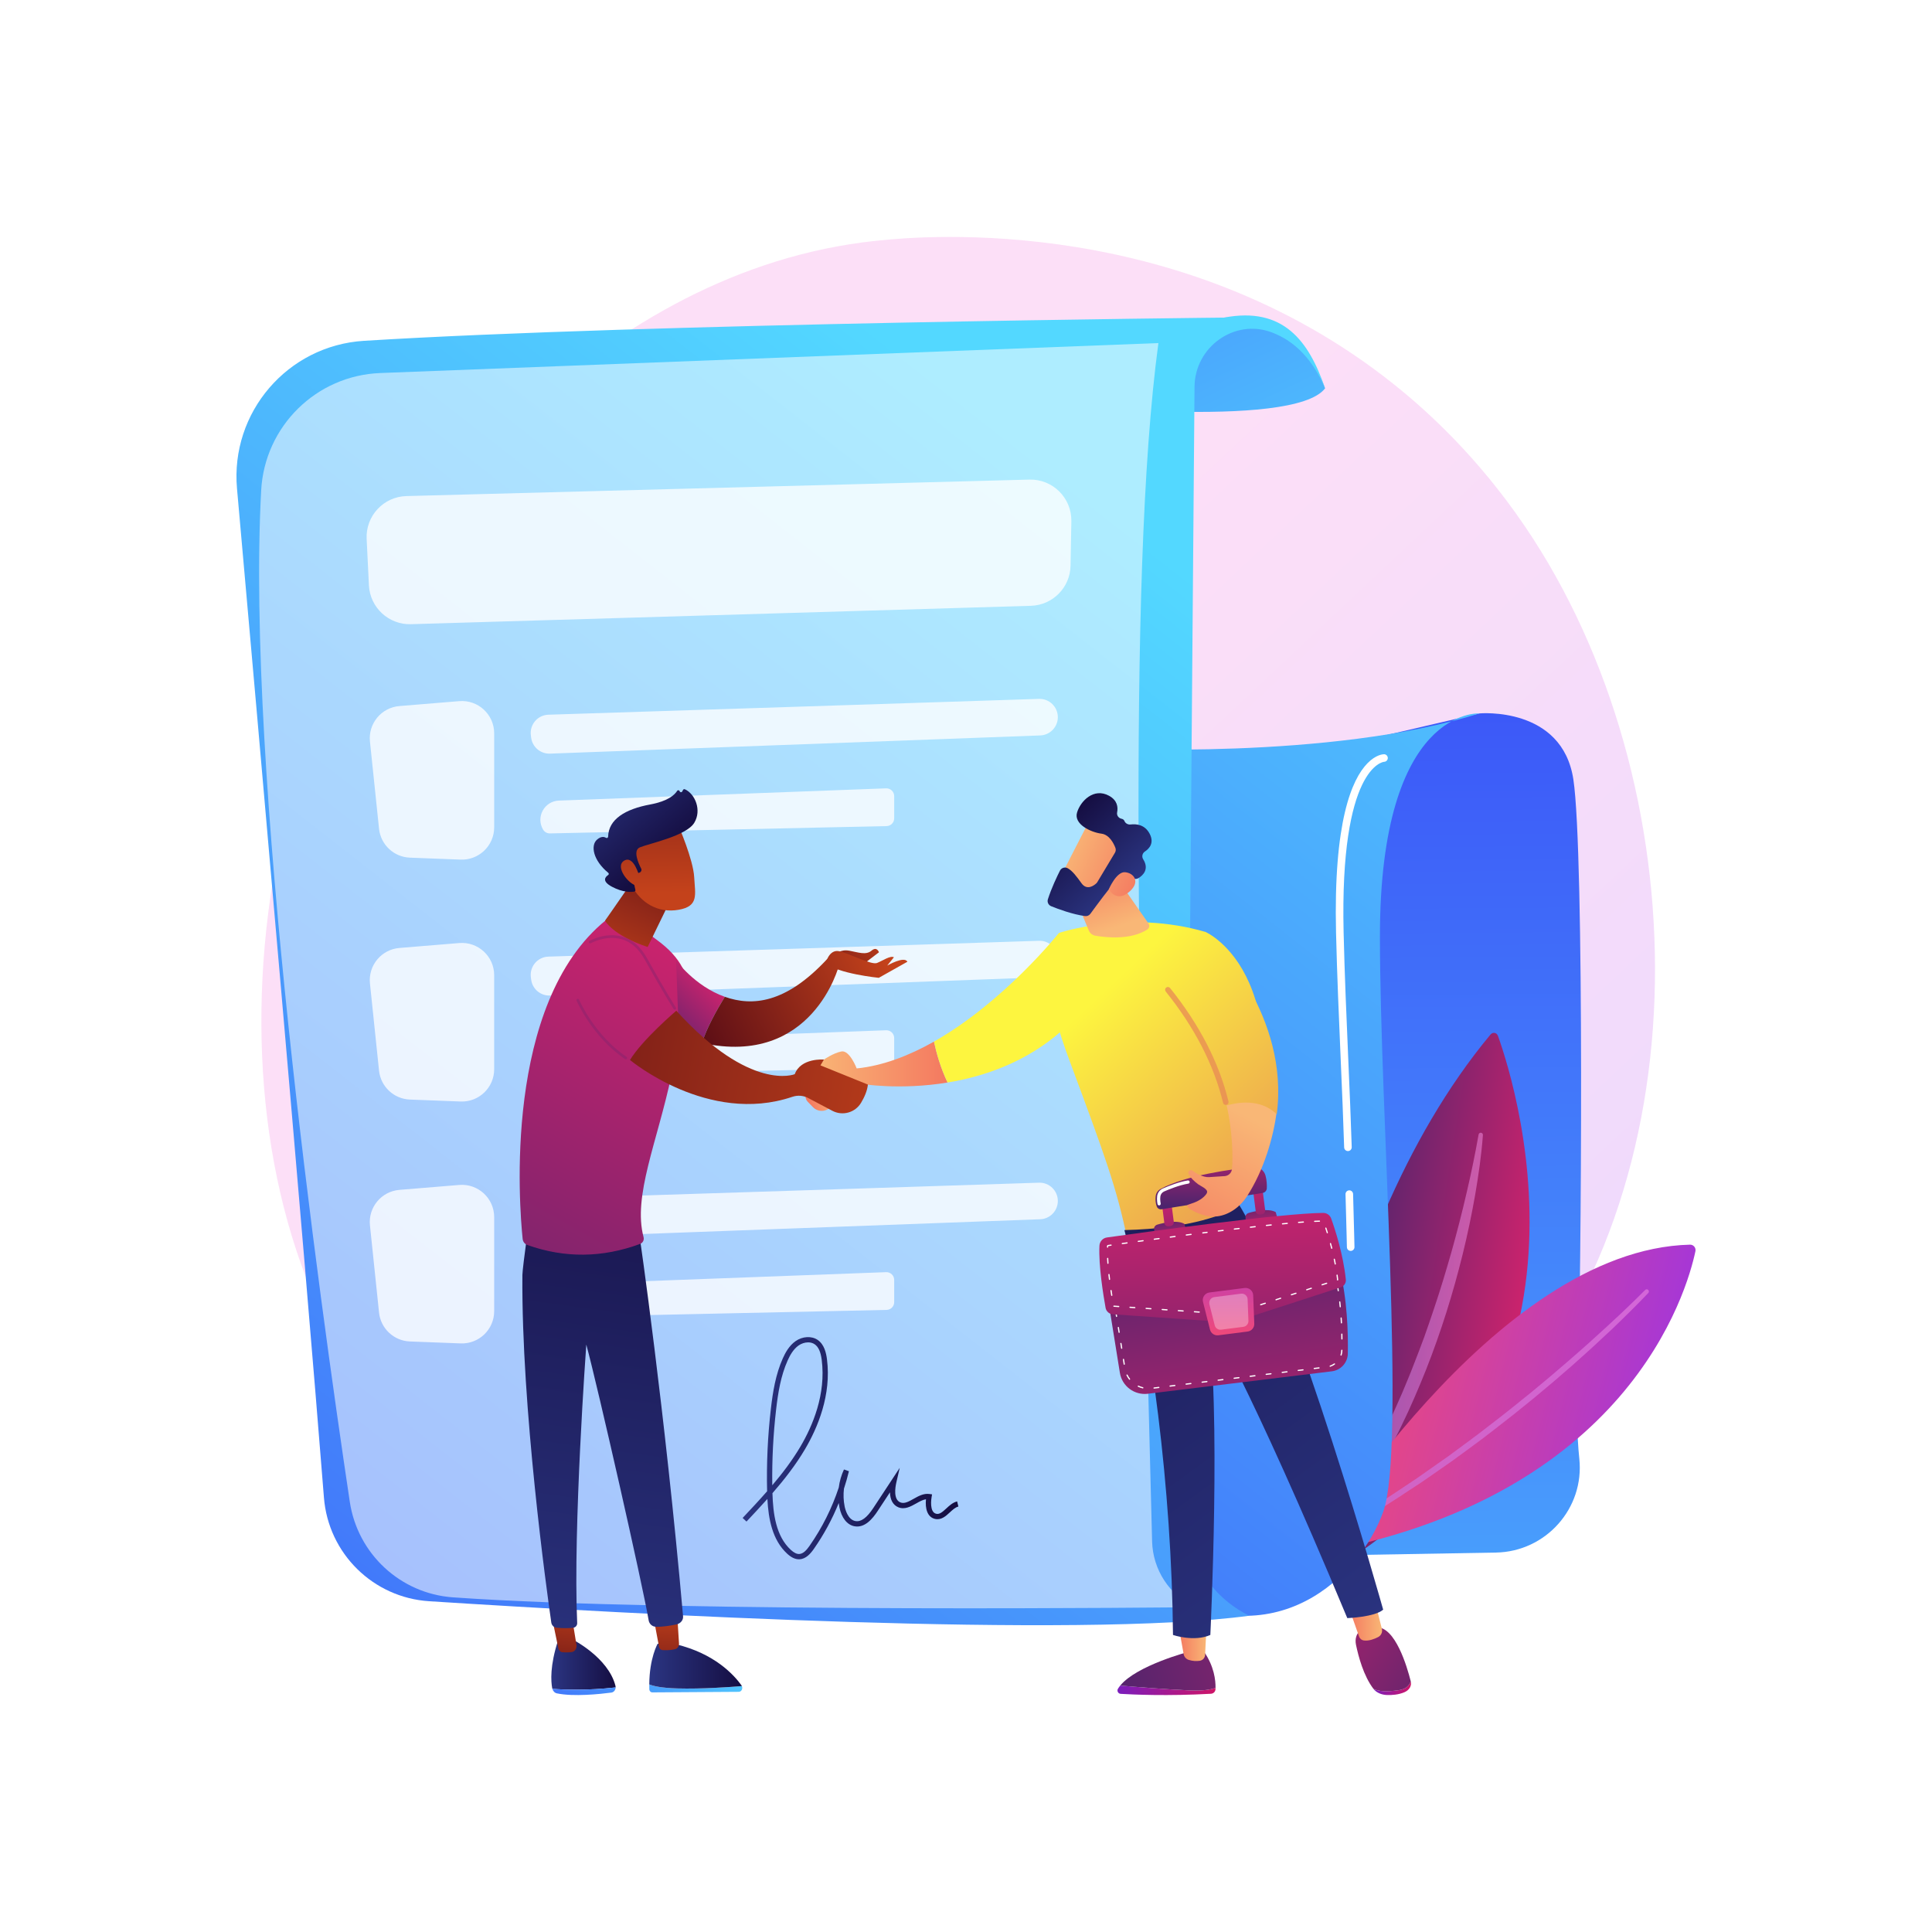 <?xml version="1.0" encoding="utf-8"?>
<!-- Generator: Adobe Illustrator 27.5.0, SVG Export Plug-In . SVG Version: 6.00 Build 0)  -->
<svg version="1.1" xmlns="http://www.w3.org/2000/svg" xmlns:xlink="http://www.w3.org/1999/xlink" x="0px" y="0px"
	 viewBox="0 0 3710 3710" style="enable-background:new 0 0 3710 3710;" xml:space="preserve">
<g id="Background">
	<g>
		<g>
			<rect style="fill:#FFFFFF;" width="3710" height="3710"/>
		</g>
	</g>
</g>
<g id="Illustration">
	<g>
		<linearGradient id="SVGID_1_" gradientUnits="userSpaceOnUse" x1="3422.68" y1="3547.776" x2="1535.72" y2="1539.078">
			<stop  offset="0" style="stop-color:#B37CFF"/>
			<stop  offset="1" style="stop-color:#F895E7"/>
		</linearGradient>
		<path style="opacity:0.3;fill:url(#SVGID_1_);" d="M2856.122,2741.895c-69.659,71.802-131.987,114.009-179.708,145.873
			c-465.41,310.759-997.426,221.191-1161.912,190.576c-265.378-49.392-489.393-84.237-681.863-258.125
			c-437.349-395.127-416.077-1219.392-81.889-1729.988c39.625-60.542,373.306-555.162,906.473-624.858
			c13.041-1.705,22.77-2.675,31.292-3.578c82.48-8.733,593.59-54.822,1010.349,294.339
			c59.657,49.981,155.663,140.133,244.691,277.63C3269.084,1536.516,3270.115,2315.167,2856.122,2741.895z"/>
		<g>
			
				<linearGradient id="SVGID_00000016065891127246597260000013394928188730277288_" gradientUnits="userSpaceOnUse" x1="2746.695" y1="4376.66" x2="2721.321" y2="788.736">
				<stop  offset="0" style="stop-color:#53D8FF"/>
				<stop  offset="1" style="stop-color:#3840F7"/>
			</linearGradient>
			<path style="fill:url(#SVGID_00000016065891127246597260000013394928188730277288_);" d="M2603.75,1425.201l237.39-55.264
				c0,0,158.723-14.268,180.188,126.809c21.465,141.077,15.245,976.879,8.528,1149.25c-2.214,56.818-1.942,109.311,2.892,155.084
				c10.07,95.35-64.325,178.633-160.191,180.292l-441.948,7.647L2603.75,1425.201z"/>
			<g>
				
					<linearGradient id="SVGID_00000105387922642674835210000002329521279433252493_" gradientUnits="userSpaceOnUse" x1="4973.951" y1="2760.073" x2="5333.655" y2="2760.073" gradientTransform="matrix(-0.988 -0.155 -0.155 0.988 8257.561 605.254)">
					<stop  offset="0" style="stop-color:#CB236D"/>
					<stop  offset="1" style="stop-color:#4C246D"/>
				</linearGradient>
				<path style="fill:url(#SVGID_00000105387922642674835210000002329521279433252493_);" d="M2477.456,3056.947
					c0,0,47.419-664.962,384.728-1070.306c4.398-5.285,12.016-3.959,14.343,2.542
					C2913.279,2091.864,3119.867,2752.187,2477.456,3056.947z"/>
				
					<linearGradient id="SVGID_00000100366781160199073110000017971567468312947858_" gradientUnits="userSpaceOnUse" x1="2490.646" y1="2601.462" x2="2847.635" y2="2601.462">
					<stop  offset="0" style="stop-color:#B37CFF"/>
					<stop  offset="0.772" style="stop-color:#E88FEC"/>
					<stop  offset="1" style="stop-color:#F895E7"/>
				</linearGradient>
				<path style="opacity:0.5;fill:url(#SVGID_00000100366781160199073110000017971567468312947858_);" d="M2847.625,2179.606
					c-2.842,38.798-8.458,77.077-14.967,115.288c-6.731,38.152-14.636,76.115-23.942,113.751
					c-18.561,75.279-41.789,149.508-70.351,221.743c-14.399,36.059-29.669,71.808-46.763,106.71
					c-8.286,17.572-17.531,34.683-26.393,51.965c-9.415,17.004-18.605,34.124-28.8,50.682
					c-39.48,66.918-85.728,129.98-138.516,186.729c-1.573,1.691-4.221,1.787-5.914,0.213c-1.593-1.481-1.77-3.914-0.474-5.605
					l0.042-0.054c46.973-60.889,89.295-124.893,126.002-192.085c9.459-16.629,17.878-33.835,26.888-50.702
					c8.371-17.209,17.12-34.222,24.919-51.704c3.911-8.733,8.156-17.305,11.945-26.094l11.555-26.275
					c3.789-8.786,7.346-17.675,11.03-26.505c3.727-8.815,7.208-17.731,10.644-26.666c7.136-17.763,13.763-35.73,20.452-53.675
					c6.382-18.059,12.763-36.118,18.73-54.327c12.309-36.294,23.239-73.048,33.792-109.929
					c10.331-36.94,19.943-74.114,28.572-111.536c8.795-37.364,16.609-75.093,23.235-112.835l0.021-0.119
					c0.399-2.275,2.567-3.796,4.842-3.397C2846.307,2175.554,2847.773,2177.496,2847.625,2179.606z"/>
			</g>
			<g>
				
					<linearGradient id="SVGID_00000093140570279279948160000014994521550938763666_" gradientUnits="userSpaceOnUse" x1="4756.461" y1="2750.99" x2="5332.295" y2="2750.99" gradientTransform="matrix(-0.971 -0.24 -0.24 0.971 8445.294 1227.031)">
					<stop  offset="0" style="stop-color:#A737D5"/>
					<stop  offset="1" style="stop-color:#EF497A"/>
				</linearGradient>
				<path style="fill:url(#SVGID_00000093140570279279948160000014994521550938763666_);" d="M2519.262,2984.157
					c0,0,347.718-584.883,726.02-594.048c6.713-0.163,11.813,6.003,10.428,12.573
					C3239.606,2479.137,3126.975,2879.349,2519.262,2984.157z"/>
				
					<linearGradient id="SVGID_00000093164533277893857640000003393597937074263168_" gradientUnits="userSpaceOnUse" x1="2512.715" y1="2572.753" x2="3105.702" y2="2572.753" gradientTransform="matrix(0.996 0.086 -0.086 0.996 270.013 -84.022)">
					<stop  offset="0" style="stop-color:#B37CFF"/>
					<stop  offset="0.772" style="stop-color:#E88FEC"/>
					<stop  offset="1" style="stop-color:#F895E7"/>
				</linearGradient>
				<path style="opacity:0.5;fill:url(#SVGID_00000093164533277893857640000003393597937074263168_);" d="M3165.192,2482.907
					c-22.922,24.067-46.527,47.225-70.457,70.145c-12.086,11.315-24.176,22.632-36.385,33.816
					c-12.321,11.059-24.5,22.281-36.94,33.207c-49.644,43.84-100.829,85.938-153.366,126.276
					c-26.069,20.435-53.074,39.631-79.721,59.297l-40.765,28.405c-6.805,4.717-13.568,9.499-20.449,14.104l-20.806,13.579
					c-54.975,36.998-112.414,70.165-170.263,102.378c-2.018,1.124-4.563,0.4-5.686-1.617c-1.108-1.989-0.419-4.491,1.532-5.637
					l0.11-0.064l42.689-25.041l21.338-12.515c7.051-4.275,13.974-8.766,20.968-13.137l41.936-26.257
					c13.823-8.995,27.474-18.258,41.219-27.372l20.582-13.722l20.266-14.19l40.505-28.418c26.478-19.678,53.31-38.878,79.213-59.32
					c26.25-19.983,51.92-40.712,77.608-61.415l38.049-31.649l37.576-32.209c12.515-10.751,24.766-21.8,37.165-32.686
					c12.285-11.01,24.452-22.153,36.617-33.297c24.218-22.376,48.283-45.051,71.407-68.425l0.058-0.059
					c1.624-1.642,4.27-1.656,5.912-0.032C3166.727,2478.655,3166.757,2481.261,3165.192,2482.907z"/>
			</g>
			
				<linearGradient id="SVGID_00000065058697358800593790000008140260577443475384_" gradientUnits="userSpaceOnUse" x1="3390.6" y1="904.631" x2="887.887" y2="4096.081">
				<stop  offset="0" style="stop-color:#53D8FF"/>
				<stop  offset="1" style="stop-color:#3840F7"/>
			</linearGradient>
			<path style="fill:url(#SVGID_00000065058697358800593790000008140260577443475384_);" d="M2121.143,1436.678
				c0,0,432.255,23.753,719.998-66.741c0,0-191.286-13.106-191.286,428.536c0,337.661,50.078,982.154,6.354,1104.496
				c-43.723,122.342-207.216,286.801-441.582,145.463C1980.26,2907.094,2121.143,1436.678,2121.143,1436.678z"/>
			
				<linearGradient id="SVGID_00000080908363807041011970000009767112554524764594_" gradientUnits="userSpaceOnUse" x1="2514.288" y1="1255.627" x2="1650.949" y2="-538.958">
				<stop  offset="0" style="stop-color:#53D8FF"/>
				<stop  offset="1" style="stop-color:#3840F7"/>
			</linearGradient>
			<path style="fill:url(#SVGID_00000080908363807041011970000009767112554524764594_);" d="M2006.223,774.552
				c0,0,476.923,51.986,538.359-28.851c0,0-48.873-145.487-194.009-135.807C2205.437,619.575,2006.223,774.552,2006.223,774.552z"/>
			
				<linearGradient id="SVGID_00000179623704860198306660000009766065348710808475_" gradientUnits="userSpaceOnUse" x1="2168.439" y1="1014.53" x2="-306.886" y2="4182.186">
				<stop  offset="0" style="stop-color:#53D8FF"/>
				<stop  offset="1" style="stop-color:#3840F7"/>
			</linearGradient>
			<path style="fill:url(#SVGID_00000179623704860198306660000009766065348710808475_);" d="M455.107,938.235
				c41.587,467.378,128.942,1455.963,166.944,1937.526c8.472,107.357,94.522,192.155,201.992,199.053
				c382.825,24.573,1244.376,72.249,1574.996,27.89h0c-75.737-37.338-123.43-114.721-122.744-199.159L2293.85,742.63
				c0.62-76.356,76.673-131.221,148.177-104.428c45.047,16.88,79.158,52.841,102.555,107.5
				c-31.216-90.964-80.307-157.517-194.009-135.807c0,0-1112.052,11.118-1651.682,44.576
				C552.258,663.563,442.086,791.899,455.107,938.235z"/>
			<defs>
				<filter id="Adobe_OpacityMaskFilter" filterUnits="userSpaceOnUse" x="497.582" y="658.8" width="1797.11" height="2429.597">
					<feFlood  style="flood-color:white;flood-opacity:1" result="back"/>
					<feBlend  in="SourceGraphic" in2="back" mode="normal"/>
				</filter>
			</defs>
			
				<mask maskUnits="userSpaceOnUse" x="497.582" y="658.8" width="1797.11" height="2429.597" id="SVGID_00000106862041670540688820000006374843359507129506_">
				<g style="filter:url(#Adobe_OpacityMaskFilter);">
					<defs>
						
							<filter id="Adobe_OpacityMaskFilter_00000049923207874517354940000013971696132273407120_" filterUnits="userSpaceOnUse" x="497.582" y="658.8" width="1797.11" height="2429.597">
							<feFlood  style="flood-color:white;flood-opacity:1" result="back"/>
							<feBlend  in="SourceGraphic" in2="back" mode="normal"/>
						</filter>
					</defs>
					
						<mask maskUnits="userSpaceOnUse" x="497.582" y="658.8" width="1797.11" height="2429.597" id="SVGID_00000106862041670540688820000006374843359507129506_">
						<g style="filter:url(#Adobe_OpacityMaskFilter_00000049923207874517354940000013971696132273407120_);">
						</g>
					</mask>
					
						<linearGradient id="SVGID_00000127751637829152357180000004439852267725872006_" gradientUnits="userSpaceOnUse" x1="2071.745" y1="1117.047" x2="-229.189" y2="4061.536">
						<stop  offset="0" style="stop-color:#FFFFFF"/>
						<stop  offset="1" style="stop-color:#000000"/>
					</linearGradient>
					
						<path style="mask:url(#SVGID_00000106862041670540688820000006374843359507129506_);fill:url(#SVGID_00000127751637829152357180000004439852267725872006_);" d="
						M730.201,716.327L2224.467,658.8c-61.631,456.267-35.621,1385.419-12.104,2301.122c1.394,54.286,33.232,103.144,82.329,126.346
						l0,0c0,0-996.665,11.484-1424.907-18.89c-100.833-7.152-183.089-83.45-198.069-183.42
						c-58.791-392.323-199.447-1405.836-170.172-1942.409C508.248,818.676,607.235,721.061,730.201,716.327z"/>
				</g>
			</mask>
			
				<linearGradient id="SVGID_00000126282570307734625240000008137373783690374021_" gradientUnits="userSpaceOnUse" x1="2071.745" y1="1117.047" x2="-229.189" y2="4061.536">
				<stop  offset="0" style="stop-color:#FFFFFF"/>
				<stop  offset="1" style="stop-color:#FFFFFF"/>
			</linearGradient>
			<path style="opacity:0.53;fill:url(#SVGID_00000126282570307734625240000008137373783690374021_);" d="M730.201,716.327
				L2224.467,658.8c-61.631,456.267-35.621,1385.419-12.104,2301.122c1.394,54.286,33.232,103.144,82.329,126.346l0,0
				c0,0-996.665,11.484-1424.907-18.89c-100.833-7.152-183.089-83.45-198.069-183.42
				c-58.791-392.323-199.447-1405.836-170.172-1942.409C508.248,818.676,607.235,721.061,730.201,716.327z"/>
			<g>
				<path style="opacity:0.78;fill:#FFFFFF;" d="M710.425,1424.043l17.439,167.375c3.197,30.68,28.463,54.344,59.287,55.526
					l97.448,3.739c35.146,1.348,64.374-26.779,64.374-61.952v-180.556c0-36.243-30.955-64.757-67.075-61.789l-114.888,9.442
					C732.357,1358.677,706.821,1389.461,710.425,1424.043z"/>
				<path style="opacity:0.78;fill:#FFFFFF;" d="M1053.103,1372.452c162.192-5.043,784.804-25.284,942.024-30.399
					c19.831-0.645,36.224,15.257,36.224,35.099l0,0c0,18.887-14.939,34.391-33.813,35.092l-941.417,34.951
					c-18.134,0.673-33.795-12.581-36.128-30.577l-0.59-4.552C1016.734,1391.488,1032.363,1373.096,1053.103,1372.452z"/>
				<path style="opacity:0.78;fill:#FFFFFF;" d="M1042.916,1593.106L1042.916,1593.106c2.754,4.618,7.777,7.399,13.152,7.283
					l646.427-14.043c8.12-0.177,14.611-6.81,14.611-14.932v-42.617c0-8.468-7.032-15.241-15.494-14.925l-628.402,23.496
					C1045.223,1538.413,1028.571,1569.05,1042.916,1593.106z"/>
			</g>
			<g>
				<path style="opacity:0.78;fill:#FFFFFF;" d="M710.425,1888.571l17.439,167.375c3.197,30.681,28.463,54.344,59.287,55.526
					l97.448,3.739c35.146,1.348,64.374-26.779,64.374-61.952v-180.556c0-36.242-30.955-64.757-67.075-61.789l-114.888,9.442
					C732.357,1823.206,706.821,1853.989,710.425,1888.571z"/>
				<path style="opacity:0.78;fill:#FFFFFF;" d="M1053.103,1836.98c162.192-5.043,784.804-25.284,942.024-30.398
					c19.831-0.646,36.224,15.257,36.224,35.098v0c0,18.887-14.939,34.391-33.813,35.092l-941.417,34.95
					c-18.134,0.673-33.795-12.581-36.128-30.576l-0.59-4.553C1016.734,1856.016,1032.363,1837.625,1053.103,1836.98z"/>
				<path style="opacity:0.78;fill:#FFFFFF;" d="M1042.916,2057.635L1042.916,2057.635c2.754,4.618,7.777,7.399,13.152,7.282
					l646.427-14.043c8.12-0.177,14.611-6.81,14.611-14.932v-42.617c0-8.468-7.032-15.241-15.494-14.925l-628.402,23.496
					C1045.223,2002.942,1028.571,2033.579,1042.916,2057.635z"/>
			</g>
			<g>
				<path style="opacity:0.78;fill:#FFFFFF;" d="M710.425,2353.1l17.439,167.375c3.197,30.681,28.463,54.344,59.287,55.527
					l97.448,3.739c35.146,1.348,64.374-26.779,64.374-61.951v-180.556c0-36.242-30.955-64.757-67.075-61.789l-114.888,9.442
					C732.357,2287.735,706.821,2318.518,710.425,2353.1z"/>
				<path style="opacity:0.78;fill:#FFFFFF;" d="M1053.103,2301.509c162.192-5.043,784.804-25.283,942.024-30.398
					c19.831-0.645,36.224,15.257,36.224,35.099l0,0c0,18.887-14.939,34.391-33.813,35.092l-941.417,34.95
					c-18.134,0.673-33.795-12.581-36.128-30.576l-0.59-4.553C1016.734,2320.545,1032.363,2302.154,1053.103,2301.509z"/>
				<path style="opacity:0.78;fill:#FFFFFF;" d="M1042.916,2522.164L1042.916,2522.164c2.754,4.618,7.777,7.399,13.152,7.283
					l646.427-14.044c8.12-0.177,14.611-6.81,14.611-14.932v-42.618c0-8.468-7.032-15.241-15.494-14.925l-628.402,23.497
					C1045.223,2467.47,1028.571,2498.107,1042.916,2522.164z"/>
			</g>
			<path style="fill:#FFFFFF;" d="M2593.709,2402.098c-3.95,0-7.195-3.169-7.271-7.138c-0.005-0.223-0.445-23.143-2.648-101.684
				c-0.114-4.017,3.05-7.365,7.067-7.474c3.922-0.199,7.365,3.05,7.474,7.067c2.207,78.641,2.653,101.594,2.657,101.817
				c0.076,4.017-3.122,7.337-7.138,7.413C2593.804,2402.098,2593.757,2402.098,2593.709,2402.098z"/>
			<path style="fill:#FFFFFF;" d="M2588.424,2210.381c-3.917,0-7.148-3.112-7.266-7.053c-1.563-51.126-4.002-107.643-6.584-167.484
				c-3.481-80.849-7.091-164.453-8.995-244.989c-5.021-212.548,30.039-294.14,60.334-325.16
				c16.464-16.862,30.261-17.35,31.782-17.35c4.017,0,7.275,3.258,7.275,7.275c0,3.969-3.178,7.195-7.128,7.275
				c-1.658,0.118-85.24,9.302-77.713,327.618c1.899,80.394,5.499,163.923,8.985,244.705c2.582,59.884,5.021,116.448,6.584,167.664
				c0.123,4.017-3.031,7.371-7.048,7.494C2588.575,2210.381,2588.499,2210.381,2588.424,2210.381z"/>
			<g>
				
					<linearGradient id="SVGID_00000082366002881346210740000006091556659438738849_" gradientUnits="userSpaceOnUse" x1="1426.09" y1="2780.966" x2="1840.369" y2="2780.966">
					<stop  offset="0" style="stop-color:#2B3582"/>
					<stop  offset="1" style="stop-color:#150E42"/>
				</linearGradient>
				<path style="fill:url(#SVGID_00000082366002881346210740000006091556659438738849_);" d="M1534.225,2994.285
					c-7.376,0-14.763-3.492-22.552-10.649c-28.653-26.324-36.051-66.773-38.062-105.246c-13.221,14.792-26.747,29.205-40.12,43.456
					l-7.401-6.945c15.704-16.735,31.62-33.692,46.978-51.214c-1.272-52.714,1.16-105.976,7.228-158.336
					c3.724-32.113,9.086-66.102,23.01-97.108c4.437-9.886,11.802-24.054,24.474-32.916c13.22-9.241,30.556-10.249,42.152-2.455
					c13.04,8.766,16.552,25.366,18.06,37.089c8.86,68.924-18.027,132.088-42.144,172.943c-17.902,30.325-39.572,58.08-62.527,84.476
					c1.188,39.385,6.644,82.53,35.22,108.781c6.023,5.534,11.365,8.217,16.167,7.963c8.049-0.287,14.568-8.108,19.884-15.718
					c24.156-34.601,42.947-72.115,56.079-111.907c1.533-11.968,4.878-23.704,9.97-34.664l9.534,3.337
					c-2.757,11.353-5.946,22.55-9.559,33.576c-1.343,11.27-0.93,22.752,1.303,33.897c1.188,5.928,6.18,25.475,20.619,28.224
					c10.742,2.055,21.992-6.113,34.389-24.953l50.814-77.237l-6.422,27.652c-2.267,9.764-6.066,33.071,7.558,38.675
					c7.747,3.192,15.947-1.424,25.442-6.773c9.435-5.316,19.187-10.804,30.277-9.337l5.229,0.697l-0.897,5.197
					c-0.512,2.974-4.617,29.119,8.943,32.116c6.192,1.381,11.402-2.924,19.232-10.157c6.151-5.686,12.511-11.568,20.877-13.593
					l2.389,9.866c-5.802,1.404-10.938,6.152-16.377,11.178c-7.725,7.143-16.476,15.235-28.311,12.618
					c-15.442-3.413-19.24-20.813-17.563-37.796c-6.085,0.885-12.311,4.391-18.817,8.055c-10.304,5.802-21.981,12.384-34.285,7.315
					c-10.15-4.173-15.646-14.257-16.066-28.683l-23.542,35.783c-9.509,14.449-24.5,33.187-44.769,29.347
					c-13.945-2.656-24.663-16.19-28.671-36.2c-0.56-2.792-1.014-5.604-1.366-8.429c-12.46,30.943-28.404,60.386-47.688,88.005
					c-6.355,9.1-15.263,19.597-27.84,20.049C1534.79,2994.279,1534.508,2994.285,1534.225,2994.285z M1551.894,2577.724
					c-6.673,0-13.403,2.501-18.3,5.924c-10.611,7.421-17.084,19.963-21.029,28.752c-13.358,29.75-18.557,62.818-22.185,94.121
					c-5.582,48.164-8.06,97.098-7.38,145.652c19.881-23.446,38.504-47.996,54.108-74.428
					c23.307-39.484,49.309-100.422,40.816-166.487c-1.996-15.519-6.334-25.039-13.654-29.958
					C1560.511,2578.771,1556.214,2577.724,1551.894,2577.724z"/>
			</g>
			<path style="opacity:0.78;fill:#FFFFFF;" d="M1979.587,1163.317l-1190.381,35.321c-42.76,1.269-78.67-31.921-80.766-74.649
				l-4.368-89.048c-2.159-44.013,32.311-81.186,76.361-82.351l1196.294-31.629c44.728-1.182,81.403,35.188,80.594,79.924
				l-1.545,85.356C2055.017,1128.148,2021.482,1162.073,1979.587,1163.317z"/>
		</g>
		<g>
			
				<linearGradient id="SVGID_00000044875184985577006570000013322880844407424943_" gradientUnits="userSpaceOnUse" x1="-2023.632" y1="-10465.337" x2="-1965.897" y2="-10465.337" gradientTransform="matrix(-0.981 0.193 -0.193 -0.981 -2396.997 -7779.743)">
				<stop  offset="0" style="stop-color:#F9B776"/>
				<stop  offset="1" style="stop-color:#F47960"/>
			</linearGradient>
			<path style="fill:url(#SVGID_00000044875184985577006570000013322880844407424943_);" d="M1604.623,2101.19
				c0,0-39.704-26.044-45.201-20.039c-1.956,2.136-6.527,9.399-10.783,17.323c-3.003,5.592-2.078,12.477,2.335,17.04l10.235,10.581
				c9.754,10.081,26.258,9.358,34.867-1.716C1600.418,2118.793,1603.876,2111.26,1604.623,2101.19z"/>
			<g>
				<g>
					
						<linearGradient id="SVGID_00000014612147464443728400000006600119874578824857_" gradientUnits="userSpaceOnUse" x1="266.567" y1="2043.233" x2="529.467" y2="2043.233" gradientTransform="matrix(1 0 0 1 1290.102 0)">
						<stop  offset="0" style="stop-color:#F9B776"/>
						<stop  offset="1" style="stop-color:#F47960"/>
					</linearGradient>
					<path style="fill:url(#SVGID_00000014612147464443728400000006600119874578824857_);" d="M1645.102,2051.716
						c0,0-13.626-35.867-29.54-32.583c-15.915,3.285-33.325,15.511-33.325,15.511l-25.567,34.578c0,0,71.772,28.274,97.014,12.071
						c0,0,73.31,12.667,165.886-2.524c-13.401-28.293-21.389-56.619-26.079-78.607
						C1746.602,2026.703,1696.098,2046.528,1645.102,2051.716z"/>
					
						<linearGradient id="SVGID_00000125601622779400424450000001356782913669521552_" gradientUnits="userSpaceOnUse" x1="2001.048" y1="2014.439" x2="2701.561" y2="2759.387">
						<stop  offset="0" style="stop-color:#FDF53F"/>
						<stop  offset="0.294" style="stop-color:#F2BF4A"/>
						<stop  offset="1" style="stop-color:#D93C65"/>
					</linearGradient>
					<path style="fill:url(#SVGID_00000125601622779400424450000001356782913669521552_);" d="M2033.432,1791.557
						c0,0-104.961,132.2-239.941,208.605c4.69,21.987,12.678,50.313,26.079,78.607c70.022-11.49,151.06-38.911,219.764-99.841
						L2033.432,1791.557z"/>
				</g>
				
					<linearGradient id="SVGID_00000109013893134830687500000006621172470397682613_" gradientUnits="userSpaceOnUse" x1="2096.145" y1="1925.015" x2="2796.657" y2="2669.963">
					<stop  offset="0" style="stop-color:#FDF53F"/>
					<stop  offset="0.294" style="stop-color:#F2BF4A"/>
					<stop  offset="1" style="stop-color:#D93C65"/>
				</linearGradient>
				<path style="fill:url(#SVGID_00000109013893134830687500000006621172470397682613_);" d="M2164.331,2377.503
					c-20.527-97.5-41.053-153.947-109.783-338.756c-21.63-58.157-41.271-117-31.778-178.32l10.662-68.869
					c0,0,133.57-45.198,281.628-1.904c0,0,202,87.752,64.796,521.138C2318.013,2379.983,2245.635,2399.702,2164.331,2377.503z"/>
				
					<linearGradient id="SVGID_00000131328645798423630750000016599495302227371956_" gradientUnits="userSpaceOnUse" x1="854.805" y1="1780.279" x2="812.647" y2="1653.806" gradientTransform="matrix(1 0 0 1 1290.102 0)">
					<stop  offset="0" style="stop-color:#F9B776"/>
					<stop  offset="1" style="stop-color:#F47960"/>
				</linearGradient>
				<path style="fill:url(#SVGID_00000131328645798423630750000016599495302227371956_);" d="M2056.168,1703.661l34.635,83.208
					c2.188,5.255,6.917,9,12.527,9.962c19.969,3.425,68.265,8.774,99.983-12.082c3.78-2.486,4.741-7.623,2.156-11.334
					l-63.988-91.866L2056.168,1703.661z"/>
				<g>
					
						<linearGradient id="SVGID_00000103265790945160215140000001983109650885518244_" gradientUnits="userSpaceOnUse" x1="2046.434" y1="1625.073" x2="2197.956" y2="1690.953">
						<stop  offset="0" style="stop-color:#F9B776"/>
						<stop  offset="1" style="stop-color:#F47960"/>
					</linearGradient>
					<path style="fill:url(#SVGID_00000103265790945160215140000001983109650885518244_);" d="M2091.987,1576.355
						c-1.454,1.369-61.389,119.067-61.389,119.067l67.931,32.793l73.379-103.112
						C2171.907,1625.102,2116.339,1553.432,2091.987,1576.355z"/>
					
						<linearGradient id="SVGID_00000056396793081535459780000005447391285311163009_" gradientUnits="userSpaceOnUse" x1="4941.914" y1="5829.128" x2="5122.917" y2="5829.128" gradientTransform="matrix(-0.685 -0.728 -0.728 0.685 9787.373 1318.785)">
						<stop  offset="0" style="stop-color:#2B3582"/>
						<stop  offset="1" style="stop-color:#150E42"/>
					</linearGradient>
					<path style="fill:url(#SVGID_00000056396793081535459780000005447391285311163009_);" d="M2141.037,1637.474l-33.88,56.477
						c-0.514,0.857-1.126,1.632-1.858,2.313c-4.032,3.754-17.832,14.673-28.5-0.193c-9.093-12.67-17.623-24.189-26.764-28.94
						c-5.338-2.774-11.907-0.559-14.617,4.812c-5.582,11.064-16.395,33.616-23.187,55.002c-1.702,5.36,1.064,11.114,6.276,13.226
						c13.756,5.573,40.942,15.652,65.065,18.981c3.963,0.547,7.886-1.125,10.244-4.356c10.379-14.219,39.632-53.953,49.616-63.899
						c9.275-9.24,26.394-5.756,34.108-3.54c2.928,0.842,6.046,0.436,8.656-1.135c7.826-4.714,21.484-16.453,8.99-36.329
						c-3.106-4.942-1.522-11.524,3.354-14.731c8.739-5.749,18.22-16.537,9.186-34.01c-9.145-17.687-25.475-19.276-36.598-17.916
						c-4.921,0.601-9.917-1.98-11.806-6.564c-0.839-2.038-2.5-3.777-5.591-4.404c-5.83-1.183-9.656-6.514-8.511-12.351
						c1.961-10.009,0.484-23.011-15.497-31.797c-29.31-16.115-54.984,10.143-61.512,32.308
						c-6.529,22.166,26.242,37.831,46.857,40.445c15.141,1.921,23.444,18.446,26.784,27.085
						C2143.063,1631.092,2142.766,1634.59,2141.037,1637.474z"/>
					
						<linearGradient id="SVGID_00000130632546369498059730000009473434269446505355_" gradientUnits="userSpaceOnUse" x1="2036.992" y1="1646.79" x2="2188.514" y2="1712.67">
						<stop  offset="0" style="stop-color:#F9B776"/>
						<stop  offset="1" style="stop-color:#F47960"/>
					</linearGradient>
					<path style="fill:url(#SVGID_00000130632546369498059730000009473434269446505355_);" d="M2129.161,1707.804
						c0,0,14.579-34.303,31.262-32.902c16.683,1.4,29.813,18.02,9.137,36.702
						C2143.842,1734.844,2129.161,1707.804,2129.161,1707.804z"/>
				</g>
				<g>
					
						<linearGradient id="SVGID_00000132767989885385333920000002400340933084842915_" gradientUnits="userSpaceOnUse" x1="2419.585" y1="3245.891" x2="2607.896" y2="3245.891" gradientTransform="matrix(-1 0 0 1 4753.759 0)">
						<stop  offset="0" style="stop-color:#CE1567"/>
						<stop  offset="1" style="stop-color:#7A1DBC"/>
					</linearGradient>
					<path style="fill:url(#SVGID_00000132767989885385333920000002400340933084842915_);" d="M2151.181,3236.783
						c32.26,2.789,88.249,7.318,132.387,9.26c26.532,1.168,41.807-1.431,50.605-4.951c-0.015,0.991-0.042,1.928-0.081,2.799
						c-0.209,4.644-3.984,8.36-8.675,8.622c-83.402,4.655-149.732,1.611-173.346,0.174c-4.883-0.298-7.793-5.604-5.296-9.767
						C2148.025,3240.84,2149.538,3238.8,2151.181,3236.783z"/>
					
						<linearGradient id="SVGID_00000011715546984467750090000007379425728754380725_" gradientUnits="userSpaceOnUse" x1="2788.697" y1="3069.71" x2="2106.844" y2="3264.054">
						<stop  offset="0" style="stop-color:#CB236D"/>
						<stop  offset="1" style="stop-color:#4C246D"/>
					</linearGradient>
					<path style="fill:url(#SVGID_00000011715546984467750090000007379425728754380725_);" d="M2283.568,3246.044
						c-44.139-1.943-100.128-6.472-132.387-9.26c31.717-38.912,132.387-65.14,132.387-65.14h28.433
						c19.555,28.188,22.387,55.026,22.172,69.449C2325.375,3244.613,2310.1,3247.212,2283.568,3246.044z"/>
					
						<linearGradient id="SVGID_00000065755407316446472300000000562031707821509532_" gradientUnits="userSpaceOnUse" x1="2436.971" y1="3157.459" x2="2490.014" y2="3157.459" gradientTransform="matrix(-1 0 0 1 4753.759 0)">
						<stop  offset="0" style="stop-color:#F9B776"/>
						<stop  offset="1" style="stop-color:#F47960"/>
					</linearGradient>
					<path style="fill:url(#SVGID_00000065755407316446472300000000562031707821509532_);" d="M2316.788,3125.226l-2.661,52.652
						c-0.288,5.701-4.556,10.493-10.266,11.309c-5.681,0.812-13.289,0.917-21.357-1.769c-4.964-1.652-8.649-5.835-9.565-10.937
						l-9.194-51.255H2316.788z"/>
				</g>
				<g>
					<g>
						
							<linearGradient id="SVGID_00000172398575033819634350000007711817995206012039_" gradientUnits="userSpaceOnUse" x1="2044.174" y1="3241.83" x2="2116.337" y2="3241.83" gradientTransform="matrix(-1 0 0 1 4753.759 0)">
							<stop  offset="0" style="stop-color:#CE1567"/>
							<stop  offset="1" style="stop-color:#7A1DBC"/>
						</linearGradient>
						<path style="fill:url(#SVGID_00000172398575033819634350000007711817995206012039_);" d="M2686.087,3245.649
							c13.99-1.951,20.319-9.218,22.973-16.988c0.018,0.071,0.036,0.141,0.053,0.21c2.058,8.196-2.714,16.688-12.253,20.729
							c-11.531,4.882-24.136,5.715-33.924,5.311c-10.499-0.433-20.138-4.778-25.435-11.732l-0.079-0.105
							C2647.961,3248.289,2662.756,3248.904,2686.087,3245.649z"/>
						
							<linearGradient id="SVGID_00000034792464101471039310000007733803972995199145_" gradientUnits="userSpaceOnUse" x1="2408.575" y1="3030.209" x2="2833.498" y2="3306.903">
							<stop  offset="0" style="stop-color:#CB236D"/>
							<stop  offset="1" style="stop-color:#4C246D"/>
						</linearGradient>
						<path style="fill:url(#SVGID_00000034792464101471039310000007733803972995199145_);" d="M2620.127,3124.888h23.448
							c35.716-0.73,58.144,74.602,65.485,103.773c-2.653,7.77-8.983,15.038-22.973,16.988c-23.331,3.255-38.126,2.64-48.665-2.575
							c-19.295-25.391-28.863-62.579-33.46-84.283C2598.731,3134.108,2620.127,3124.888,2620.127,3124.888z"/>
					</g>
					
						<linearGradient id="SVGID_00000151517199955257757460000001768180844245072520_" gradientUnits="userSpaceOnUse" x1="2099.755" y1="3113.24" x2="2163.147" y2="3113.24" gradientTransform="matrix(-1 0 0 1 4753.759 0)">
						<stop  offset="0" style="stop-color:#F9B776"/>
						<stop  offset="1" style="stop-color:#F47960"/>
					</linearGradient>
					<path style="fill:url(#SVGID_00000151517199955257757460000001768180844245072520_);" d="M2640.561,3076.019l13.02,51.785
						c1.597,6.349-1.442,12.916-7.313,15.929c-7.284,3.738-17.538,7.666-26.963,6.529c-4.433-0.534-8.114-3.656-9.579-7.83
						l-19.115-54.483L2640.561,3076.019z"/>
				</g>
				
					<linearGradient id="SVGID_00000181794701516646345590000008605492163439224720_" gradientUnits="userSpaceOnUse" x1="-242.186" y1="3206.319" x2="725.117" y2="1868.976" gradientTransform="matrix(-1 0 0 1 2420.758 0)">
					<stop  offset="0" style="stop-color:#2B3582"/>
					<stop  offset="1" style="stop-color:#150E42"/>
				</linearGradient>
				<path style="fill:url(#SVGID_00000181794701516646345590000008605492163439224720_);" d="M2656.092,3090.987
					c-16.199,14.369-68.889,16.266-68.889,16.266c-189.797-455.532-268.925-580.936-268.925-580.936
					c27.405,171.938,5.907,613.278,5.907,613.278c-31.32,13.821-71.7,0-71.7,0c-2.543-281.486-42.175-583.954-93.287-777.488
					c128.281-2.883,197.995-30.848,220.27-48.465C2486.399,2486.034,2656.092,3090.987,2656.092,3090.987z"/>
				<g>
					
						<linearGradient id="SVGID_00000085960717012002736660000014267213303347884954_" gradientUnits="userSpaceOnUse" x1="-27.595" y1="3514.809" x2="-33.478" y2="2971.645" gradientTransform="matrix(0.992 -0.127 0.127 0.992 1989.997 -609.597)">
						<stop  offset="0" style="stop-color:#CB236D"/>
						<stop  offset="1" style="stop-color:#4C246D"/>
					</linearGradient>
					<path style="fill:url(#SVGID_00000085960717012002736660000014267213303347884954_);" d="M2126.882,2489.405l23.604,146.812
						c4.116,25.6,27.829,43.357,53.688,40.203l353.286-43.093c17.283-2.108,30.39-16.539,30.736-33.867
						c0.756-37.935-0.734-105.446-16.655-166.955L2126.882,2489.405z"/>
					<path style="fill:#FFFFFF;" d="M2216.092,2666.571c-0.578,0-1.081-0.433-1.152-1.021c-0.078-0.638,0.375-1.219,1.013-1.295
						l9.229-1.127c0.626-0.069,1.218,0.373,1.293,1.011c0.078,0.638-0.375,1.219-1.013,1.295l-9.228,1.127
						C2216.186,2666.568,2216.139,2666.571,2216.092,2666.571z M2194.564,2666.165c-0.093,0-0.187-0.013-0.281-0.036
						c-3.074-0.76-6.086-1.837-8.954-3.198c-0.58-0.278-0.826-0.971-0.55-1.55c0.274-0.582,0.968-0.826,1.548-0.552
						c2.728,1.298,5.592,2.323,8.515,3.046c0.623,0.152,1.003,0.783,0.849,1.407
						C2195.56,2665.811,2195.084,2666.165,2194.564,2666.165z M2246.853,2662.818c-0.578,0-1.081-0.433-1.152-1.024
						c-0.078-0.634,0.375-1.216,1.013-1.292l9.229-1.124c0.644-0.083,1.218,0.374,1.293,1.014c0.078,0.635-0.375,1.216-1.013,1.292
						l-9.228,1.123C2246.947,2662.814,2246.899,2662.818,2246.853,2662.818z M2277.614,2659.067c-0.578,0-1.081-0.433-1.152-1.021
						c-0.078-0.638,0.375-1.219,1.013-1.295l9.229-1.127c0.638-0.079,1.218,0.377,1.293,1.011c0.078,0.638-0.375,1.219-1.013,1.295
						l-9.228,1.127C2277.708,2659.064,2277.662,2659.067,2277.614,2659.067z M2308.375,2655.314c-0.578,0-1.08-0.433-1.151-1.021
						c-0.078-0.638,0.375-1.219,1.013-1.295l9.228-1.127c0.621-0.083,1.218,0.377,1.294,1.011c0.078,0.638-0.375,1.219-1.013,1.295
						l-9.229,1.127C2308.469,2655.311,2308.423,2655.314,2308.375,2655.314z M2339.138,2651.561c-0.578,0-1.08-0.433-1.151-1.024
						c-0.078-0.634,0.375-1.216,1.013-1.292l9.228-1.124c0.648-0.066,1.218,0.377,1.293,1.014c0.078,0.635-0.375,1.216-1.013,1.292
						l-9.228,1.123C2339.232,2651.557,2339.184,2651.561,2339.138,2651.561z M2169.094,2649.555c-0.347,0-0.691-0.155-0.92-0.453
						c-1.941-2.518-3.628-5.237-5.015-8.088c-0.279-0.578-0.04-1.272,0.537-1.553c0.573-0.278,1.274-0.043,1.554,0.535
						c1.317,2.709,2.921,5.296,4.765,7.685c0.391,0.509,0.297,1.239-0.21,1.629
						C2169.593,2649.476,2169.342,2649.555,2169.094,2649.555z M2369.899,2647.81c-0.578,0-1.08-0.433-1.151-1.021
						c-0.078-0.638,0.375-1.219,1.013-1.295l9.228-1.127c0.631-0.093,1.216,0.373,1.294,1.011c0.078,0.638-0.375,1.219-1.013,1.295
						l-9.228,1.127C2369.993,2647.807,2369.947,2647.81,2369.899,2647.81z M2400.66,2644.057c-0.578,0-1.08-0.433-1.152-1.021
						c-0.077-0.638,0.375-1.219,1.013-1.295l9.229-1.127c0.636-0.096,1.218,0.373,1.294,1.011c0.077,0.638-0.375,1.219-1.013,1.295
						l-9.229,1.127C2400.755,2644.054,2400.708,2644.057,2400.66,2644.057z M2431.422,2640.307c-0.578,0-1.08-0.433-1.152-1.021
						c-0.078-0.638,0.375-1.219,1.013-1.295l9.228-1.127c0.641-0.059,1.218,0.374,1.293,1.011c0.078,0.638-0.375,1.219-1.013,1.295
						l-9.228,1.127C2431.516,2640.303,2431.469,2640.307,2431.422,2640.307z M2462.183,2636.553c-0.578,0-1.081-0.433-1.151-1.021
						c-0.078-0.638,0.375-1.219,1.013-1.295l9.228-1.127c0.625-0.063,1.218,0.373,1.293,1.011c0.078,0.638-0.375,1.219-1.013,1.295
						l-9.228,1.126C2462.277,2636.55,2462.231,2636.553,2462.183,2636.553z M2492.944,2632.8c-0.578,0-1.081-0.433-1.152-1.021
						c-0.078-0.638,0.375-1.219,1.013-1.295l9.23-1.124c0.661-0.086,1.218,0.374,1.293,1.014c0.078,0.635-0.375,1.216-1.013,1.292
						l-9.23,1.123C2493.038,2632.796,2492.99,2632.8,2492.944,2632.8z M2523.707,2629.05c-0.578,0-1.08-0.433-1.151-1.021
						c-0.078-0.638,0.375-1.219,1.013-1.295l9.228-1.127c0.635-0.073,1.218,0.377,1.294,1.011c0.078,0.638-0.375,1.219-1.013,1.295
						l-9.228,1.127C2523.801,2629.046,2523.755,2629.05,2523.707,2629.05z M2554.328,2624.573c-0.482,0-0.933-0.304-1.099-0.786
						c-0.208-0.604,0.114-1.269,0.72-1.477c2.83-0.971,5.511-2.336,7.969-4.054c0.527-0.37,1.25-0.238,1.617,0.284
						c0.368,0.529,0.241,1.252-0.286,1.619c-2.635,1.844-5.51,3.308-8.544,4.352
						C2554.581,2624.553,2554.453,2624.573,2554.328,2624.573z M2158.865,2620.75c-0.56,0-1.054-0.406-1.146-0.978l-1.475-9.179
						c-0.101-0.635,0.33-1.229,0.963-1.332c0.634-0.109,1.229,0.327,1.333,0.961l1.475,9.179c0.101,0.634-0.33,1.229-0.963,1.332
						C2158.988,2620.743,2158.926,2620.75,2158.865,2620.75z M2575.208,2603.211c-0.116,0-0.233-0.016-0.35-0.056
						c-0.611-0.192-0.952-0.846-0.758-1.457c0.9-2.848,1.394-5.815,1.47-8.819c0.015-0.641,0.545-1.206,1.191-1.133
						c0.641,0.016,1.148,0.552,1.132,1.193c-0.081,3.221-0.611,6.403-1.576,9.459
						C2576.16,2602.894,2575.702,2603.211,2575.208,2603.211z M2153.945,2590.154c-0.56,0-1.054-0.406-1.146-0.978l-1.475-9.179
						c-0.101-0.634,0.331-1.229,0.963-1.332c0.636-0.102,1.229,0.324,1.333,0.961l1.475,9.179c0.101,0.634-0.331,1.229-0.963,1.332
						C2154.069,2590.147,2154.006,2590.154,2153.945,2590.154z M2576.85,2572.378c-0.638,0-1.156-0.515-1.161-1.153
						c-0.026-2.997-0.071-6.096-0.139-9.288c-0.013-0.641,0.496-1.173,1.136-1.186c0.623-0.02,1.173,0.496,1.186,1.14
						c0.068,3.198,0.112,6.304,0.139,9.314c0.007,0.641-0.509,1.167-1.151,1.173
						C2576.857,2572.378,2576.854,2572.378,2576.85,2572.378z M2149.026,2559.554c-0.56,0-1.054-0.406-1.145-0.978l-1.479-9.179
						c-0.101-0.635,0.33-1.229,0.963-1.332c0.636-0.125,1.231,0.327,1.333,0.962l1.475,9.179c0.103,0.635-0.329,1.229-0.961,1.332
						C2149.15,2559.548,2149.087,2559.554,2149.026,2559.554z M2575.937,2541.392c-0.615,0-1.128-0.482-1.16-1.104
						c-0.152-3.043-0.327-6.132-0.527-9.271c-0.041-0.641,0.446-1.193,1.085-1.232c0.686-0.01,1.193,0.443,1.234,1.087
						c0.2,3.146,0.375,6.248,0.53,9.298c0.031,0.641-0.463,1.186-1.104,1.219
						C2575.976,2541.392,2575.956,2541.392,2575.937,2541.392z M2144.107,2528.958c-0.56,0-1.054-0.406-1.146-0.978l-1.475-9.179
						c-0.101-0.634,0.33-1.229,0.963-1.332c0.636-0.115,1.231,0.327,1.333,0.961l1.475,9.179c0.101,0.634-0.33,1.229-0.963,1.332
						C2144.23,2528.952,2144.168,2528.958,2144.107,2528.958z M2573.678,2510.482c-0.591,0-1.097-0.449-1.155-1.051
						c-0.296-3.053-0.615-6.133-0.965-9.232c-0.073-0.638,0.387-1.213,1.024-1.282c0.646-0.093,1.214,0.387,1.285,1.024
						c0.35,3.106,0.672,6.198,0.968,9.265c0.063,0.641-0.406,1.206-1.044,1.269
						C2573.754,2510.479,2573.716,2510.482,2573.678,2510.482z M2139.187,2498.362c-0.56,0-1.054-0.406-1.146-0.978l-1.665-10.365
						l8.513-1.09c0.636-0.099,1.218,0.37,1.3,1.005c0.081,0.638-0.368,1.219-1.006,1.302l-6.131,0.786l1.285,7.993
						c0.101,0.634-0.331,1.229-0.963,1.332C2139.311,2498.356,2139.248,2498.362,2139.187,2498.362z M2166.552,2485.493
						c-0.577,0-1.076-0.429-1.152-1.014c-0.081-0.638,0.368-1.219,1.006-1.302l9.22-1.179c0.621-0.089,1.218,0.37,1.3,1.004
						c0.081,0.638-0.368,1.219-1.006,1.302l-9.22,1.179C2166.65,2485.49,2166.601,2485.493,2166.552,2485.493z M2197.29,2481.561
						c-0.577,0-1.075-0.429-1.152-1.014c-0.081-0.638,0.368-1.219,1.004-1.302l9.224-1.183c0.624-0.079,1.219,0.37,1.3,1.004
						c0.081,0.638-0.368,1.219-1.004,1.302l-9.223,1.183C2197.389,2481.558,2197.339,2481.561,2197.29,2481.561z M2569.888,2479.73
						c-0.565,0-1.061-0.413-1.146-0.988c-0.463-3.046-0.952-6.103-1.472-9.162c-0.109-0.631,0.317-1.232,0.95-1.341
						c0.633-0.109,1.233,0.317,1.34,0.951c0.524,3.073,1.016,6.142,1.48,9.202c0.096,0.635-0.342,1.229-0.976,1.325
						C2570.006,2479.724,2569.946,2479.73,2569.888,2479.73z M2228.028,2477.626c-0.577,0-1.075-0.429-1.151-1.014
						c-0.081-0.638,0.368-1.219,1.006-1.302l9.222-1.18c0.628-0.069,1.218,0.37,1.3,1.004c0.081,0.638-0.368,1.219-1.006,1.302
						l-9.222,1.18C2228.127,2477.623,2228.077,2477.626,2228.028,2477.626z M2258.767,2473.694c-0.577,0-1.075-0.429-1.152-1.014
						c-0.081-0.638,0.368-1.219,1.006-1.302l9.22-1.183c0.654-0.099,1.219,0.37,1.302,1.004c0.081,0.638-0.368,1.219-1.006,1.302
						l-9.222,1.183C2258.866,2473.691,2258.817,2473.694,2258.767,2473.694z M2289.505,2469.759c-0.577,0-1.075-0.43-1.151-1.014
						c-0.081-0.638,0.368-1.219,1.006-1.302l9.222-1.18c0.636-0.093,1.218,0.37,1.3,1.005c0.081,0.638-0.368,1.219-1.006,1.302
						l-9.222,1.179C2289.604,2469.756,2289.555,2469.759,2289.505,2469.759z M2320.245,2465.827c-0.576,0-1.075-0.43-1.152-1.014
						c-0.081-0.638,0.368-1.219,1.006-1.302l9.222-1.183c0.618-0.079,1.218,0.37,1.3,1.004c0.081,0.638-0.368,1.219-1.004,1.302
						l-9.222,1.183C2320.344,2465.823,2320.295,2465.827,2320.245,2465.827z M2350.983,2461.892c-0.577,0-1.075-0.429-1.151-1.014
						c-0.081-0.638,0.368-1.219,1.006-1.302l9.222-1.179c0.623-0.073,1.219,0.37,1.3,1.004c0.081,0.638-0.368,1.219-1.006,1.302
						l-9.222,1.18C2351.082,2461.888,2351.033,2461.892,2350.983,2461.892z M2381.723,2457.96c-0.576,0-1.075-0.429-1.151-1.014
						c-0.081-0.637,0.368-1.219,1.004-1.302l9.222-1.183c0.649-0.059,1.219,0.367,1.302,1.004c0.081,0.638-0.368,1.219-1.006,1.302
						l-9.222,1.183C2381.822,2457.957,2381.772,2457.96,2381.723,2457.96z M2412.461,2454.025c-0.576,0-1.075-0.429-1.151-1.014
						c-0.081-0.638,0.368-1.219,1.006-1.302l9.222-1.18c0.631-0.096,1.218,0.37,1.3,1.004c0.081,0.638-0.368,1.219-1.006,1.302
						l-9.222,1.179C2412.56,2454.021,2412.51,2454.025,2412.461,2454.025z M2443.201,2450.093c-0.576,0-1.075-0.43-1.151-1.014
						c-0.081-0.638,0.368-1.219,1.006-1.302l9.222-1.183c0.635-0.083,1.218,0.37,1.3,1.004c0.081,0.638-0.368,1.219-1.006,1.302
						l-9.22,1.183C2443.3,2450.089,2443.25,2450.093,2443.201,2450.093z M2564.275,2449.25c-0.533,0-1.014-0.37-1.133-0.915
						c-0.664-3.02-1.361-6.03-2.093-9.033c-0.154-0.621,0.229-1.252,0.852-1.404c0.611-0.158,1.252,0.228,1.404,0.856
						c0.739,3.017,1.439,6.047,2.106,9.086c0.137,0.625-0.259,1.246-0.885,1.385
						C2564.442,2449.24,2564.357,2449.25,2564.275,2449.25z M2473.939,2446.157c-0.576,0-1.075-0.429-1.151-1.014
						c-0.081-0.638,0.368-1.219,1.006-1.302l9.222-1.179c0.618-0.076,1.218,0.37,1.3,1.004c0.081,0.638-0.368,1.219-1.006,1.302
						l-9.222,1.18C2474.038,2446.154,2473.988,2446.157,2473.939,2446.157z M2504.679,2442.226c-0.577,0-1.076-0.429-1.152-1.014
						c-0.081-0.638,0.368-1.219,1.006-1.302l9.222-1.179c0.621-0.066,1.218,0.37,1.3,1.004c0.081,0.638-0.368,1.219-1.006,1.302
						l-9.222,1.18C2504.778,2442.222,2504.728,2442.226,2504.679,2442.226z M2535.417,2438.291c-0.577,0-1.075-0.43-1.152-1.014
						c-0.081-0.638,0.368-1.219,1.006-1.302l9.222-1.18c0.626-0.096,1.218,0.37,1.3,1.005c0.081,0.638-0.368,1.219-1.006,1.302
						l-9.222,1.179C2535.516,2438.287,2535.466,2438.291,2535.417,2438.291z"/>
					
						<linearGradient id="SVGID_00000067230211673129329790000008532416242603381911_" gradientUnits="userSpaceOnUse" x1="-121.519" y1="3013.146" x2="-124.133" y2="2949.746" gradientTransform="matrix(0.992 -0.127 0.127 0.992 1989.997 -609.597)">
						<stop  offset="0" style="stop-color:#CB236D"/>
						<stop  offset="1" style="stop-color:#4C246D"/>
					</linearGradient>
					<path style="fill:url(#SVGID_00000067230211673129329790000008532416242603381911_);" d="M2216.646,2369.147l-0.393-11.505
						c0.852-2.868,3.095-5.108,5.976-5.952c10.774-3.158,37.656-9.725,52.046-1.591l3.653,12.961L2216.646,2369.147z"/>
					
						<linearGradient id="SVGID_00000106862310573535133890000017398720690407318412_" gradientUnits="userSpaceOnUse" x1="-124.826" y1="2917.964" x2="-111.755" y2="3099.648" gradientTransform="matrix(0.992 -0.127 0.127 0.992 1989.997 -609.597)">
						<stop  offset="0" style="stop-color:#CB236D"/>
						<stop  offset="1" style="stop-color:#4C246D"/>
					</linearGradient>
					<path style="fill:url(#SVGID_00000106862310573535133890000017398720690407318412_);" d="M2249.602,2353.812
						c-2.454,0.942-4.99,1.265-7.612,0.965c-3.172-0.362-5.693-2.836-6.096-5.988l-4.555-35.601l18.117-2.318l4.553,35.574
						C2254.414,2349.61,2252.595,2352.663,2249.602,2353.812z"/>
					
						<linearGradient id="SVGID_00000074422956115846999390000013420558088829081021_" gradientUnits="userSpaceOnUse" x1="55.093" y1="3005.875" x2="52.478" y2="2942.476" gradientTransform="matrix(0.992 -0.127 0.127 0.992 1989.997 -609.597)">
						<stop  offset="0" style="stop-color:#CB236D"/>
						<stop  offset="1" style="stop-color:#4C246D"/>
					</linearGradient>
					<path style="fill:url(#SVGID_00000074422956115846999390000013420558088829081021_);" d="M2392.126,2346.692l-0.393-11.505
						c0.852-2.868,3.095-5.108,5.977-5.952c10.774-3.158,37.656-9.726,52.045-1.592l3.653,12.961L2392.126,2346.692z"/>
					
						<linearGradient id="SVGID_00000056428042344109278820000000486062626235882880_" gradientUnits="userSpaceOnUse" x1="51.31" y1="2905.306" x2="64.381" y2="3086.988" gradientTransform="matrix(0.992 -0.127 0.127 0.992 1989.997 -609.597)">
						<stop  offset="0" style="stop-color:#CB236D"/>
						<stop  offset="1" style="stop-color:#4C246D"/>
					</linearGradient>
					<path style="fill:url(#SVGID_00000056428042344109278820000000486062626235882880_);" d="M2425.082,2331.357
						c-2.453,0.942-4.99,1.265-7.611,0.965c-3.172-0.362-5.693-2.836-6.096-5.989l-5.035-39.351l18.117-2.318l5.032,39.325
						C2429.894,2327.155,2428.076,2330.208,2425.082,2331.357z"/>
					
						<linearGradient id="SVGID_00000067944102609408031890000008181351829271919757_" gradientUnits="userSpaceOnUse" x1="-21.238" y1="2816.842" x2="-38.88" y2="2946.22" gradientTransform="matrix(0.992 -0.127 0.127 0.992 1989.997 -609.597)">
						<stop  offset="0" style="stop-color:#CB236D"/>
						<stop  offset="1" style="stop-color:#4C246D"/>
					</linearGradient>
					<path style="fill:url(#SVGID_00000067944102609408031890000008181351829271919757_);" d="M2230.615,2322.15l194.016-31.382
						c4.423-0.715,7.782-4.402,7.987-8.858c0.287-6.236,0.06-15.488-2.555-24.774c-2.973-10.56-13.256-17.372-24.218-16.234
						c-36.459,3.786-128.987,15.653-177.405,42.353c-5.121,2.824-8.531,7.945-9.178,13.735c-0.618,5.522-0.568,12.784,2.065,19.844
						C2222.726,2320.585,2226.646,2322.792,2230.615,2322.15z"/>
					<g>
						<path style="fill:#FFFFFF;" d="M2225.833,2314.697c-1.409,0-2.683-0.968-3.015-2.399c-0.074-0.321-1.809-7.943-0.748-15.642
							c0.869-6.311,5.06-11.829,10.941-14.403c10.549-4.619,30.804-12.767,47.933-15.447c1.688-0.238,3.278,0.892,3.541,2.584
							c0.264,1.692-0.892,3.278-2.582,3.542c-17.052,2.666-38.134,11.376-46.406,14.997c-3.917,1.715-6.711,5.382-7.287,9.572
							c-0.905,6.578,0.631,13.329,0.646,13.395c0.386,1.668-0.651,3.334-2.318,3.72
							C2226.301,2314.671,2226.067,2314.697,2225.833,2314.697z"/>
					</g>
					
						<linearGradient id="SVGID_00000005247339443661428080000000520975483804993434_" gradientUnits="userSpaceOnUse" x1="-15.926" y1="2917.619" x2="-80.62" y2="3521.435" gradientTransform="matrix(0.992 -0.127 0.127 0.992 1989.997 -609.597)">
						<stop  offset="0" style="stop-color:#CB236D"/>
						<stop  offset="1" style="stop-color:#4C246D"/>
					</linearGradient>
					<path style="fill:url(#SVGID_00000005247339443661428080000000520975483804993434_);" d="M2125.68,2376.286
						c62.844-8.86,334.782-46.565,415.102-47.144c6.915-0.05,13.11,4.221,15.439,10.701c7.378,20.531,23.062,68.414,28.174,117.213
						c0.695,6.641-3.445,12.849-9.824,14.923l-176.184,57.262l-64.136,8.208l-197.278-13.624
						c-6.953-0.48-12.687-5.584-13.918-12.412c-4.382-24.319-13.687-81.506-11.798-119.323
						C2111.657,2384.053,2117.677,2377.414,2125.68,2376.286z"/>
					<path style="fill:#FFFFFF;" d="M2333.936,2522.849l-9.503-0.635c-0.639-0.046-1.123-0.598-1.079-1.239
						c0.046-0.641,0.623-1.07,1.241-1.08l9.275,0.641l4.963-0.657c0.624-0.069,1.219,0.37,1.3,1.005
						c0.081,0.638-0.368,1.219-1.006,1.302L2333.936,2522.849z M2302.874,2520.725c-0.028,0-0.054-0.003-0.083-0.003l-9.275-0.641
						c-0.639-0.046-1.123-0.598-1.079-1.239c0.045-0.644,0.648-1.094,1.239-1.081l9.276,0.641c0.639,0.046,1.123,0.598,1.079,1.239
						C2303.989,2520.255,2303.479,2520.725,2302.874,2520.725z M2360.494,2519.439c-0.577,0-1.075-0.429-1.152-1.014
						c-0.081-0.638,0.368-1.219,1.006-1.302l9.222-1.179c0.63-0.099,1.218,0.37,1.3,1.004c0.081,0.638-0.368,1.219-1.006,1.302
						l-9.222,1.18C2360.593,2519.436,2360.544,2519.439,2360.494,2519.439z M2271.959,2518.59c-0.028,0-0.055-0.003-0.081-0.003
						l-9.276-0.641c-0.639-0.046-1.124-0.598-1.079-1.239c0.044-0.644,0.595-1.044,1.241-1.081l9.273,0.641
						c0.641,0.046,1.125,0.598,1.08,1.239C2273.074,2518.121,2272.564,2518.59,2271.959,2518.59z M2241.042,2516.452
						c-0.028,0-0.055-0.003-0.081-0.003l-9.276-0.641c-0.639-0.046-1.124-0.598-1.079-1.239c0.046-0.641,0.656-1.064,1.239-1.081
						l9.276,0.641c0.639,0.046,1.124,0.598,1.079,1.239C2242.158,2515.983,2241.647,2516.452,2241.042,2516.452z M2391.232,2515.504
						c-0.577,0-1.075-0.429-1.151-1.014c-0.081-0.638,0.37-1.219,1.006-1.302l3.702-0.473l5.08-1.672
						c0.618-0.205,1.267,0.135,1.465,0.744c0.198,0.611-0.135,1.265-0.745,1.464l-5.293,1.721l-3.915,0.522
						C2391.331,2515.501,2391.282,2515.504,2391.232,2515.504z M2210.128,2514.318c-0.028,0-0.055-0.003-0.081-0.003l-9.276-0.641
						c-0.641-0.046-1.125-0.598-1.081-1.239c0.045-0.644,0.643-1.09,1.239-1.081l9.276,0.641c0.641,0.046,1.125,0.598,1.081,1.239
						C2211.243,2513.849,2210.732,2514.318,2210.128,2514.318z M2179.211,2512.184c-0.028,0-0.055-0.003-0.081-0.003l-9.276-0.641
						c-0.639-0.046-1.123-0.598-1.079-1.239c0.044-0.644,0.628-1.037,1.24-1.08l9.275,0.641c0.639,0.046,1.124,0.598,1.079,1.239
						C2180.326,2511.714,2179.816,2512.184,2179.211,2512.184z M2148.295,2510.049c-0.028,0-0.055-0.003-0.083-0.003l-9.275-0.641
						c-0.639-0.046-1.123-0.598-1.079-1.239c0.046-0.641,0.653-1.064,1.239-1.081l9.276,0.641c0.639,0.046,1.124,0.598,1.079,1.239
						C2149.41,2509.58,2148.899,2510.049,2148.295,2510.049z M2420.858,2506.606c-0.491,0-0.945-0.314-1.105-0.803
						c-0.198-0.611,0.135-1.265,0.745-1.464l8.842-2.875c0.62-0.201,1.265,0.135,1.465,0.744c0.198,0.611-0.135,1.265-0.747,1.464
						l-8.842,2.875C2421.098,2506.586,2420.977,2506.606,2420.858,2506.606z M2450.331,2497.028c-0.491,0-0.945-0.314-1.105-0.803
						c-0.198-0.611,0.135-1.265,0.747-1.464l8.842-2.875c0.61-0.198,1.264,0.135,1.464,0.744c0.198,0.611-0.135,1.265-0.747,1.464
						l-8.842,2.875C2450.571,2497.008,2450.45,2497.028,2450.331,2497.028z M2134.901,2488.556c-0.562,0-1.056-0.41-1.146-0.981
						c-0.463-2.937-0.935-6.017-1.409-9.208c-0.094-0.638,0.345-1.226,0.979-1.322c0.648-0.102,1.226,0.35,1.32,0.978
						c0.473,3.185,0.943,6.258,1.406,9.189c0.099,0.635-0.334,1.229-0.967,1.328
						C2135.022,2488.549,2134.962,2488.556,2134.901,2488.556z M2479.804,2487.449c-0.491,0-0.945-0.314-1.105-0.803
						c-0.198-0.611,0.135-1.265,0.747-1.464l8.842-2.875c0.61-0.205,1.264,0.135,1.464,0.744c0.198,0.611-0.135,1.265-0.747,1.464
						l-8.842,2.875C2480.043,2487.429,2479.923,2487.449,2479.804,2487.449z M2509.275,2477.87c-0.491,0-0.945-0.314-1.105-0.803
						c-0.198-0.611,0.135-1.265,0.747-1.464l8.842-2.875c0.611-0.202,1.266,0.135,1.464,0.743c0.198,0.611-0.135,1.265-0.747,1.464
						l-8.842,2.875C2509.514,2477.851,2509.394,2477.87,2509.275,2477.87z M2538.747,2468.292c-0.491,0-0.945-0.314-1.105-0.803
						c-0.198-0.611,0.135-1.265,0.747-1.464l8.842-2.875c0.611-0.202,1.264,0.135,1.464,0.743c0.198,0.611-0.135,1.265-0.745,1.464
						l-8.842,2.875C2538.987,2468.272,2538.866,2468.292,2538.747,2468.292z M2568.22,2458.713c-0.49,0-0.947-0.314-1.105-0.803
						c-0.142-0.436-0.011-0.899,0.298-1.196c-0.294-2.643-0.621-5.287-0.977-7.923c-0.086-0.638,0.36-1.223,0.996-1.309
						c0.641-0.083,1.222,0.36,1.307,0.998c0.395,2.927,0.755,5.865,1.074,8.802l0.102,0.938l-1.336,0.436
						C2568.459,2458.693,2568.339,2458.713,2568.22,2458.713z M2130.581,2457.844c-0.578,0-1.081-0.433-1.152-1.021
						c-0.373-3.056-0.732-6.146-1.069-9.255c-0.069-0.638,0.392-1.213,1.029-1.282c0.633-0.046,1.211,0.393,1.28,1.031
						c0.337,3.096,0.696,6.179,1.066,9.222c0.078,0.638-0.375,1.219-1.013,1.295
						C2130.675,2457.841,2130.629,2457.844,2130.581,2457.844z M2564.083,2428.385c-0.547,0-1.034-0.39-1.14-0.945
						c-0.583-3.063-1.194-6.099-1.827-9.093c-0.134-0.628,0.269-1.246,0.897-1.378c0.626-0.129,1.244,0.268,1.376,0.896
						c0.636,3.013,1.251,6.063,1.837,9.139c0.121,0.631-0.294,1.239-0.924,1.361
						C2564.229,2428.378,2564.156,2428.385,2564.083,2428.385z M2127.561,2426.99c-0.604,0-1.115-0.469-1.158-1.084
						c-0.217-3.139-0.398-6.251-0.54-9.314c-0.03-0.641,0.468-1.183,1.108-1.212c0.625-0.109,1.183,0.462,1.214,1.107
						c0.139,3.043,0.321,6.135,0.537,9.261c0.045,0.641-0.439,1.193-1.08,1.239
						C2127.616,2426.987,2127.589,2426.99,2127.561,2426.99z M2557.306,2398.136c-0.517,0-0.99-0.35-1.123-0.876
						c-0.787-3.066-1.58-6.06-2.374-8.97c-0.169-0.621,0.197-1.259,0.816-1.427c0.62-0.182,1.256,0.195,1.427,0.813
						c0.798,2.924,1.594,5.931,2.381,9.01c0.16,0.621-0.215,1.255-0.838,1.414C2557.5,2398.123,2557.402,2398.136,2557.306,2398.136
						z M2126.834,2396.008c-0.015,0-0.03,0-0.046-0.003c-0.641-0.023-1.14-0.565-1.115-1.206l0.087-1.982
						c0.055-1.11,0.853-1.992,1.943-2.148l5.733-0.806c0.656-0.103,1.222,0.35,1.313,0.988c0.089,0.638-0.355,1.223-0.99,1.312
						l-5.729,0.806l-0.035,1.923C2127.971,2395.515,2127.456,2396.008,2126.834,2396.008z M2155.094,2389.175
						c-0.572,0-1.069-0.423-1.15-1.005c-0.088-0.634,0.357-1.222,0.991-1.308l9.219-1.272c0.621-0.109,1.221,0.357,1.308,0.991
						c0.088,0.638-0.358,1.222-0.994,1.308l-9.212,1.272C2155.202,2389.172,2155.147,2389.175,2155.094,2389.175z
						 M2185.808,2384.956c-0.572,0-1.07-0.423-1.15-1.004c-0.088-0.638,0.358-1.223,0.994-1.309l9.215-1.255
						c0.624-0.083,1.221,0.357,1.308,0.998c0.086,0.634-0.359,1.219-0.995,1.308l-9.215,1.249
						C2185.913,2384.952,2185.861,2384.956,2185.808,2384.956z M2216.531,2380.809c-0.573,0-1.072-0.426-1.15-1.008
						c-0.086-0.638,0.36-1.223,0.996-1.308l9.222-1.232c0.624-0.083,1.219,0.363,1.305,0.998c0.086,0.638-0.362,1.222-0.998,1.308
						l-9.218,1.232C2216.635,2380.806,2216.582,2380.809,2216.531,2380.809z M2247.262,2376.729c-0.575,0-1.074-0.426-1.15-1.011
						c-0.084-0.638,0.364-1.219,1.001-1.305l9.219-1.209c0.657-0.083,1.221,0.364,1.303,1.001c0.084,0.638-0.363,1.219-0.999,1.305
						l-9.222,1.209C2247.363,2376.725,2247.314,2376.729,2247.262,2376.729z M2278.002,2372.727c-0.575,0-1.075-0.429-1.152-1.014
						c-0.081-0.638,0.368-1.219,1.004-1.302l9.227-1.183c0.656-0.083,1.218,0.373,1.299,1.008c0.081,0.638-0.372,1.219-1.008,1.298
						l-9.22,1.183C2278.101,2372.724,2278.052,2372.727,2278.002,2372.727z M2308.943,2368.795l-0.291-2.306l9.176-1.15
						c0.646-0.059,1.219,0.373,1.297,1.011c0.079,0.635-0.373,1.216-1.01,1.295L2308.943,2368.795z M2548.83,2368.319
						c-0.496,0-0.953-0.321-1.108-0.816c-0.986-3.156-1.94-6.109-2.842-8.842c-0.202-0.608,0.129-1.266,0.739-1.467
						c0.618-0.205,1.267,0.132,1.469,0.74c0.905,2.739,1.862,5.706,2.851,8.875c0.192,0.615-0.149,1.265-0.762,1.457
						C2549.061,2368.303,2548.944,2368.319,2548.83,2368.319z M2308.747,2367.649h0.03H2308.747z M2339.501,2364.999
						c-0.578,0-1.081-0.433-1.151-1.021c-0.078-0.638,0.375-1.219,1.013-1.295l9.23-1.124c0.664-0.086,1.218,0.374,1.293,1.014
						c0.078,0.635-0.377,1.216-1.013,1.292l-9.23,1.124C2339.596,2364.996,2339.549,2364.999,2339.501,2364.999z M2370.271,2361.305
						c-0.582,0-1.082-0.436-1.153-1.027c-0.074-0.638,0.382-1.216,1.019-1.289l9.235-1.081c0.629-0.102,1.216,0.383,1.289,1.018
						c0.074,0.638-0.383,1.216-1.021,1.289l-9.232,1.08C2370.362,2361.302,2370.317,2361.305,2370.271,2361.305z M2401.059,2357.756
						c-0.583,0-1.087-0.439-1.153-1.034c-0.071-0.638,0.386-1.212,1.026-1.285l9.24-1.031c0.662-0.063,1.212,0.39,1.283,1.027
						s-0.388,1.213-1.026,1.285l-9.24,1.031C2401.146,2357.753,2401.102,2357.756,2401.059,2357.756z M2431.868,2354.389
						c-0.586,0-1.09-0.443-1.155-1.041c-0.066-0.637,0.396-1.209,1.034-1.279l9.251-0.961c0.666-0.036,1.211,0.396,1.275,1.038
						c0.064,0.637-0.4,1.209-1.037,1.275l-9.245,0.962C2431.95,2354.386,2431.909,2354.389,2431.868,2354.389z M2462.703,2351.28
						c-0.591,0-1.099-0.453-1.155-1.054c-0.061-0.638,0.408-1.206,1.046-1.266c3.159-0.301,6.246-0.591,9.261-0.866
						c0.624-0.069,1.204,0.413,1.264,1.051c0.058,0.641-0.413,1.206-1.052,1.262c-3.012,0.274-6.096,0.565-9.251,0.866
						C2462.778,2351.277,2462.74,2351.28,2462.703,2351.28z M2493.572,2348.548c-0.6,0-1.108-0.462-1.156-1.07
						c-0.051-0.641,0.426-1.199,1.066-1.252c3.202-0.254,6.294-0.492,9.278-0.71c0.613-0.033,1.196,0.433,1.244,1.074
						c0.046,0.641-0.435,1.199-1.075,1.246c-2.977,0.218-6.066,0.456-9.261,0.71
						C2493.635,2348.544,2493.603,2348.548,2493.572,2348.548z M2524.495,2346.489c-0.616,0-1.13-0.486-1.16-1.107
						c-0.03-0.641,0.464-1.186,1.105-1.216c3.324-0.159,6.428-0.281,9.311-0.37c0.6-0.033,1.176,0.489,1.196,1.13
						c0.02,0.641-0.486,1.176-1.127,1.196c-2.87,0.083-5.961,0.205-9.268,0.363
						C2524.533,2346.489,2524.515,2346.489,2524.495,2346.489z"/>
					
						<linearGradient id="SVGID_00000094605336260047901310000010227497130392177296_" gradientUnits="userSpaceOnUse" x1="-11.237" y1="2992.134" x2="-36.723" y2="3194.065" gradientTransform="matrix(0.992 -0.127 0.127 0.992 1989.997 -609.597)">
						<stop  offset="0" style="stop-color:#A737D5"/>
						<stop  offset="1" style="stop-color:#EF497A"/>
					</linearGradient>
					<path style="fill:url(#SVGID_00000094605336260047901310000010227497130392177296_);" d="M2395.792,2556.941l-56.188,7.19
						c-7.364,0.942-14.265-3.743-16.07-10.908l-13.411-53.238c-2.136-8.48,3.651-16.922,12.366-18.037l67.501-8.637
						c8.538-1.093,16.171,5.337,16.5,13.898l2.098,54.685C2408.878,2549.448,2403.325,2555.977,2395.792,2556.941z"/>
					<defs>
						
							<filter id="Adobe_OpacityMaskFilter_00000181081067171072172380000007143411732857262515_" filterUnits="userSpaceOnUse" x="2322.067" y="2484.137" width="75.289" height="69.308">
							<feFlood  style="flood-color:white;flood-opacity:1" result="back"/>
							<feBlend  in="SourceGraphic" in2="back" mode="normal"/>
						</filter>
					</defs>
					
						<mask maskUnits="userSpaceOnUse" x="2322.067" y="2484.137" width="75.289" height="69.308" id="SVGID_00000067942411617807090450000002295916082687690624_">
						<g style="filter:url(#Adobe_OpacityMaskFilter_00000181081067171072172380000007143411732857262515_);">
							<defs>
								
									<filter id="Adobe_OpacityMaskFilter_00000034807566529863059470000011767819802947374777_" filterUnits="userSpaceOnUse" x="2322.067" y="2484.137" width="75.289" height="69.308">
									<feFlood  style="flood-color:white;flood-opacity:1" result="back"/>
									<feBlend  in="SourceGraphic" in2="back" mode="normal"/>
								</filter>
							</defs>
							
								<mask maskUnits="userSpaceOnUse" x="2322.067" y="2484.137" width="75.289" height="69.308" id="SVGID_00000067942411617807090450000002295916082687690624_">
								<g style="filter:url(#Adobe_OpacityMaskFilter_00000034807566529863059470000011767819802947374777_);">
								</g>
							</mask>
							
								<linearGradient id="SVGID_00000102536404431432485040000000205617753155533460_" gradientUnits="userSpaceOnUse" x1="-65.859" y1="3150.565" x2="8.253" y2="3150.565" gradientTransform="matrix(0.992 -0.127 0.127 0.992 1989.997 -609.597)">
								<stop  offset="0" style="stop-color:#FFFFFF"/>
								<stop  offset="1" style="stop-color:#000000"/>
							</linearGradient>
							
								<path style="mask:url(#SVGID_00000067942411617807090450000002295916082687690624_);fill:url(#SVGID_00000102536404431432485040000000205617753155533460_);" d="
								M2387.609,2547.881l-42.765,5.472c-5.604,0.717-10.858-2.849-12.231-8.302l-10.207-40.52
								c-1.625-6.455,2.78-12.879,9.413-13.729l51.375-6.574c6.498-0.831,12.308,4.062,12.558,10.579l1.597,41.621
								C2397.568,2542.177,2393.342,2547.147,2387.609,2547.881z"/>
						</g>
					</mask>
					
						<linearGradient id="SVGID_00000087388252718014348850000013474301290774448297_" gradientUnits="userSpaceOnUse" x1="-65.859" y1="3150.565" x2="8.253" y2="3150.565" gradientTransform="matrix(0.992 -0.127 0.127 0.992 1989.997 -609.597)">
						<stop  offset="0" style="stop-color:#FFFFFF"/>
						<stop  offset="1" style="stop-color:#FFFFFF"/>
					</linearGradient>
					<path style="opacity:0.32;fill:url(#SVGID_00000087388252718014348850000013474301290774448297_);" d="M2387.609,2547.881
						l-42.765,5.472c-5.604,0.717-10.858-2.849-12.231-8.302l-10.207-40.52c-1.625-6.455,2.78-12.879,9.413-13.729l51.375-6.574
						c6.498-0.831,12.308,4.062,12.558,10.579l1.597,41.621C2397.568,2542.177,2393.342,2547.147,2387.609,2547.881z"/>
				</g>
				
					<linearGradient id="SVGID_00000162318569416812230690000006900852316081187970_" gradientUnits="userSpaceOnUse" x1="2404.755" y1="2147.627" x2="2261.207" y2="2423.681">
					<stop  offset="0" style="stop-color:#F9B776"/>
					<stop  offset="1" style="stop-color:#F47960"/>
				</linearGradient>
				<path style="fill:url(#SVGID_00000162318569416812230690000006900852316081187970_);" d="M2354.188,2117.012
					c13.255,54.764,13.605,108.339,11.589,127.847c-0.76,7.355-6.672,13.097-14.047,13.614c-8.378,0.586-19.781,1.356-29.971,1.943
					c-11.201,0.646-23.633-6.434-31.947-12.351c-4.244-3.021-9.735,1.683-7.364,6.322c4.083,7.99,11.177,14.284,18.219,19.634
					c4.236,3.218,18.314,8.936,17.331,15.273c-0.31,1.999-1.515,3.74-2.81,5.294c-7.824,9.387-19.66,14.401-31.342,17.987
					c-1.466,0.45-3.013,0.929-4.045,2.063c-0.29,7.555,22.948,15.948,28.946,17.938c8.986,2.983,18.516,4.246,27.952,3.252
					c23.384-2.463,44.977-18.602,57.572-38.062c33.668-52.023,51.075-114.843,57.435-162.888
					C2420.385,2103.567,2373.102,2111.504,2354.188,2117.012z"/>
				<g>
					
						<linearGradient id="SVGID_00000041994309910676123600000004721283111167739558_" gradientUnits="userSpaceOnUse" x1="2207.839" y1="1819.984" x2="2908.351" y2="2564.931">
						<stop  offset="0" style="stop-color:#FDF53F"/>
						<stop  offset="0.294" style="stop-color:#F2BF4A"/>
						<stop  offset="1" style="stop-color:#D93C65"/>
					</linearGradient>
					<path style="fill:url(#SVGID_00000041994309910676123600000004721283111167739558_);" d="M2451.704,2139.823
						c24.978-188.68-120.426-333.762-120.426-333.762l-86.511,100.855c65.68,81.868,96.902,156.887,111.165,215.808
						C2374.844,2117.216,2420.385,2108.514,2451.704,2139.823z"/>
					
						<linearGradient id="SVGID_00000073682104434111249630000011509443186773678488_" gradientUnits="userSpaceOnUse" x1="2745.133" y1="1503.155" x2="1835.897" y2="2531.507">
						<stop  offset="0" style="stop-color:#FDF53F"/>
						<stop  offset="0.294" style="stop-color:#F2BF4A"/>
						<stop  offset="1" style="stop-color:#D93C65"/>
					</linearGradient>
					<path style="fill:url(#SVGID_00000073682104434111249630000011509443186773678488_);" d="M2353.867,2121.801
						c-2.414,0-4.609-1.643-5.203-4.097c-17.579-72.634-54.636-144.54-110.133-213.716c-1.852-2.307-1.484-5.682,0.823-7.534
						c2.305-1.847,5.682-1.481,7.531,0.826c56.491,70.416,94.239,143.729,112.194,217.901c0.696,2.878-1.073,5.771-3.947,6.467
						C2354.709,2121.754,2354.285,2121.801,2353.867,2121.801z"/>
				</g>
			</g>
			<g>
				<g>
					
						<linearGradient id="SVGID_00000137820803506728389760000009758977661143580300_" gradientUnits="userSpaceOnUse" x1="-231.417" y1="3196.357" x2="-107.884" y2="3196.357" gradientTransform="matrix(1 0 0 1 1290.102 0)">
						<stop  offset="0" style="stop-color:#2B3582"/>
						<stop  offset="1" style="stop-color:#150E42"/>
					</linearGradient>
					<path style="fill:url(#SVGID_00000137820803506728389760000009758977661143580300_);" d="M1182.216,3240.343
						c0.014-0.92-0.047-1.852-0.283-2.79c-13.913-55.162-82.97-89.519-82.97-89.519l-27.365,2.145
						c-15.734,48.619-13.712,78.436-11.185,91.717c0.07,0.373,0.184,0.727,0.282,1.086
						C1083.268,3245,1129.73,3246.317,1182.216,3240.343z"/>
					
						<linearGradient id="SVGID_00000027574097781485993010000007045614613258550424_" gradientUnits="userSpaceOnUse" x1="77.842" y1="3050.623" x2="-371.577" y2="3403.508" gradientTransform="matrix(1 0 0 1 1290.102 0)">
						<stop  offset="0" style="stop-color:#53D8FF"/>
						<stop  offset="1" style="stop-color:#3840F7"/>
					</linearGradient>
					<path style="fill:url(#SVGID_00000027574097781485993010000007045614613258550424_);" d="M1060.695,3242.982
						c1.219,4.436,4.493,7.889,8.684,8.77c32.111,6.753,83.148,1.319,104.576-1.483c4.728-0.618,8.183-4.99,8.262-9.927
						C1129.73,3246.317,1083.268,3245,1060.695,3242.982z"/>
					
						<linearGradient id="SVGID_00000023993720583300663880000005130929256436962452_" gradientUnits="userSpaceOnUse" x1="-197.064" y1="3055.72" x2="-220.661" y2="3261.658" gradientTransform="matrix(1 0 0 1 1290.102 0)">
						<stop  offset="0" style="stop-color:#C4421B"/>
						<stop  offset="1" style="stop-color:#5C0E16"/>
					</linearGradient>
					<path style="fill:url(#SVGID_00000023993720583300663880000005130929256436962452_);" d="M1060.595,3109.421l11.59,55.793
						c0.849,4.088,3.99,7.15,7.795,7.507c4.657,0.438,11.288,0.694,17.956-0.286c5.979-0.878,10.143-6.954,9.083-13.474
						l-8.056-49.54H1060.595z"/>
					
						<linearGradient id="SVGID_00000046336297789333833880000015245607273292901269_" gradientUnits="userSpaceOnUse" x1="157.679" y1="3152.153" x2="-291.74" y2="3505.038" gradientTransform="matrix(1 0 0 1 1290.102 0)">
						<stop  offset="0" style="stop-color:#53D8FF"/>
						<stop  offset="1" style="stop-color:#3840F7"/>
					</linearGradient>
					<path style="fill:url(#SVGID_00000046336297789333833880000015245607273292901269_);" d="M1300.729,3242.277
						c-30.222-0.846-45.854-4.406-53.935-7.708c-0.019,3.005-0.002,6.063,0.096,9.232c0.104,3.384,2.61,6.087,5.694,6.068
						l165.939-1.072c5.296-0.034,8.39-6.175,6.095-11.032C1402.861,3239.563,1347.447,3243.584,1300.729,3242.277z"/>
					
						<linearGradient id="SVGID_00000120558343687755497320000001383566325452900742_" gradientUnits="userSpaceOnUse" x1="-43.309" y1="3199.497" x2="134.516" y2="3199.497" gradientTransform="matrix(1 0 0 1 1290.102 0)">
						<stop  offset="0" style="stop-color:#2B3582"/>
						<stop  offset="1" style="stop-color:#150E42"/>
					</linearGradient>
					<path style="fill:url(#SVGID_00000120558343687755497320000001383566325452900742_);" d="M1424.618,3237.765
						c-0.2-0.422-0.372-0.853-0.657-1.251c-14.655-20.477-51.979-61.251-125.734-78.937l-35.381-1.116
						c0,0-15.755,27.384-16.053,78.108c8.081,3.303,23.713,6.862,53.935,7.708
						C1347.447,3243.584,1402.861,3239.563,1424.618,3237.765z"/>
					
						<linearGradient id="SVGID_00000060749518071283656950000018028337002607852695_" gradientUnits="userSpaceOnUse" x1="98.815" y1="3023.969" x2="75.218" y2="3229.911" gradientTransform="matrix(0.998 -0.063 0.063 0.998 993.209 65.766)">
						<stop  offset="0" style="stop-color:#C4421B"/>
						<stop  offset="1" style="stop-color:#5C0E16"/>
					</linearGradient>
					<path style="fill:url(#SVGID_00000060749518071283656950000018028337002607852695_);" d="M1254.709,3104.484
						c0.558,2.608,7.921,42.307,10.772,57.7c0.678,3.657,3.527,6.342,6.919,6.531c6.058,0.34,15.83,0.38,24.232-1.902
						c4.533-1.231,7.579-5.853,7.255-10.981l-3.959-62.795L1254.709,3104.484z"/>
					
						<linearGradient id="SVGID_00000101818649643648880970000002240964567881846943_" gradientUnits="userSpaceOnUse" x1="1086.524" y1="3291.216" x2="1261.224" y2="2012.722">
						<stop  offset="0" style="stop-color:#2B3582"/>
						<stop  offset="1" style="stop-color:#150E42"/>
					</linearGradient>
					<path style="fill:url(#SVGID_00000101818649643648880970000002240964567881846943_);" d="M1227.898,2371.472
						c0,0,48.672,334.45,83.796,732.44c0.655,7.413-5.253,13.863-12.533,15.396c-10.73,2.26-26.503,4.943-39.56,4.577
						c-6.97-0.195-12.797-5.364-13.97-12.239c-11.965-70.172-97.35-446.777-119.76-529.663c0,0-25.741,352.083-17.513,534.747
						c0.205,4.542-3.121,8.482-7.637,9.004c-6.851,0.792-17.811,1.393-31.76-0.088c-5.295-0.562-9.566-4.564-10.323-9.836
						c-8.523-59.388-57.581-412.889-55.495-667.539c0.118-14.36,16.849-132.349,16.849-132.349L1227.898,2371.472z"/>
				</g>
				
					<linearGradient id="SVGID_00000121240233961268023050000012415228282234870949_" gradientUnits="userSpaceOnUse" x1="409.623" y1="1735.235" x2="-288.535" y2="2656.081" gradientTransform="matrix(0.991 -0.134 0.134 0.991 690.6 157.811)">
					<stop  offset="0" style="stop-color:#CB236D"/>
					<stop  offset="1" style="stop-color:#4C246D"/>
				</linearGradient>
				<path style="fill:url(#SVGID_00000121240233961268023050000012415228282234870949_);" d="M1012.677,2390.749
					c-5.004-1.778-8.493-6.315-9.037-11.598c-6.472-62.794-37.811-452.142,160.037-612.304c0,0,11.346-29.686,104.607,43.286
					c93.261,72.971,43.329,149.457,21.002,254.954c-27.019,127.659-74.425,232.008-53.45,310.567
					c1.447,5.421-1.403,11.114-6.668,13.054C1156.721,2415.408,1084.555,2416.291,1012.677,2390.749z"/>
				
					<linearGradient id="SVGID_00000139981817773126236750000013299108353326969501_" gradientUnits="userSpaceOnUse" x1="1164.61" y1="1884.671" x2="1291.665" y2="1598.797">
					<stop  offset="0" style="stop-color:#C4421B"/>
					<stop  offset="1" style="stop-color:#5C0E16"/>
				</linearGradient>
				<path style="fill:url(#SVGID_00000139981817773126236750000013299108353326969501_);" d="M1240.851,1650.19
					c-0.063,5.54-79.065,117.753-79.065,117.753s14.18,27.928,81.877,50.603l58.436-120.147L1240.851,1650.19z"/>
				<g>
					
						<linearGradient id="SVGID_00000014634114403078730100000009860066856354560957_" gradientUnits="userSpaceOnUse" x1="1263.369" y1="1715.341" x2="1255.428" y2="1302.412">
						<stop  offset="0" style="stop-color:#C4421B"/>
						<stop  offset="1" style="stop-color:#5C0E16"/>
					</linearGradient>
					<path style="fill:url(#SVGID_00000014634114403078730100000009860066856354560957_);" d="M1303.052,1585.889
						c0,0,28.11,64.575,29.999,98.468c1.888,33.893,9.191,55.885-29.999,62.711c-39.189,6.825-72.203-12.698-90.088-46.459
						c0,0-28.023-52.022-21.737-73.327C1197.513,1605.977,1303.052,1585.889,1303.052,1585.889z"/>
					
						<linearGradient id="SVGID_00000141434764173287502290000008731958955012165024_" gradientUnits="userSpaceOnUse" x1="1139.445" y1="1485.224" x2="1274.945" y2="1643.926">
						<stop  offset="0" style="stop-color:#2B3582"/>
						<stop  offset="1" style="stop-color:#150E42"/>
					</linearGradient>
					<path style="fill:url(#SVGID_00000141434764173287502290000008731958955012165024_);" d="M1226.355,1676.335l2.231-0.983
						c2.84-1.252,4.056-4.633,2.629-7.389c-5.526-10.678-16.3-35.146-2.382-40.854c17.936-7.356,88.983-21.844,104.312-47.054
						c14.733-24.228,1.679-55.504-17.938-64.4c-1.313-0.595-2.861-0.123-3.534,1.152l-1.635,3.093
						c-1.12,2.118-4.247,1.797-4.913-0.504l0,0c-0.639-2.209-3.577-2.637-4.796-0.687c-4.712,7.542-17.433,19.77-51.451,26.048
						c-48.348,8.923-80.311,28.488-81.107,61.897c-0.05,2.122-2.308,3.302-4.122,2.197c-3.569-2.175-9.282-3.196-16.916,3.224
						c-13.278,11.164-7.844,40.125,21.262,63.948c1.383,1.132,1.372,3.291-0.126,4.265c-5.277,3.435-13.143,11.608,7.239,22.503
						c21.082,11.27,36.825,10.345,42.887,9.345c1.508-0.249,2.48-1.709,2.151-3.201l-6.469-29.363
						c-0.367-1.662,0.899-3.236,2.6-3.236H1226.355z"/>
					
						<linearGradient id="SVGID_00000029030556649246560770000003336245560764881821_" gradientUnits="userSpaceOnUse" x1="1210.742" y1="1716.353" x2="1202.802" y2="1303.425">
						<stop  offset="0" style="stop-color:#C4421B"/>
						<stop  offset="1" style="stop-color:#5C0E16"/>
					</linearGradient>
					<path style="fill:url(#SVGID_00000029030556649246560770000003336245560764881821_);" d="M1227.573,1682.531
						c0,0-10.724-41.25-29.218-29.684c-18.494,11.566,9.597,46.219,24.465,47.762L1227.573,1682.531z"/>
				</g>
				<g>
					
						<linearGradient id="SVGID_00000133523053976984183500000017873274394268871340_" gradientUnits="userSpaceOnUse" x1="1362.773" y1="1882.957" x2="1247.66" y2="2000.42">
						<stop  offset="0" style="stop-color:#CB236D"/>
						<stop  offset="1" style="stop-color:#4C246D"/>
					</linearGradient>
					<path style="fill:url(#SVGID_00000133523053976984183500000017873274394268871340_);" d="M1298.284,1843.995l5.447,146.29
						c15.471,5.324,30.2,9.465,44.226,12.557c8.774-28.245,28.092-62.912,43.91-88.688
						C1333.748,1893.609,1298.284,1843.995,1298.284,1843.995z"/>
					
						<linearGradient id="SVGID_00000142144640000461922380000002157915949727113910_" gradientUnits="userSpaceOnUse" x1="1693.709" y1="1829.215" x2="1348.954" y2="2000.711">
						<stop  offset="0" style="stop-color:#C4421B"/>
						<stop  offset="1" style="stop-color:#5C0E16"/>
					</linearGradient>
					<path style="fill:url(#SVGID_00000142144640000461922380000002157915949727113910_);" d="M1588.454,1841.506
						c-79.726,86.079-144.256,91.146-196.586,72.647c-15.819,25.776-35.137,60.443-43.91,88.688
						C1560.864,2049.781,1611,1854.053,1611,1854.053L1588.454,1841.506z"/>
					
						<linearGradient id="SVGID_00000141425865320268693200000010428650331847941522_" gradientUnits="userSpaceOnUse" x1="1688.662" y1="1786.202" x2="1570.737" y2="1909.368">
						<stop  offset="0" style="stop-color:#C4421B"/>
						<stop  offset="1" style="stop-color:#5C0E16"/>
					</linearGradient>
					<path style="fill:url(#SVGID_00000141425865320268693200000010428650331847941522_);" d="M1604.623,1832.363
						c0,0,9.184-9.862,26.181-6.763c16.997,3.099,32.126,9.004,42.717,0c10.591-9.005,14.313,3.08,14.313,3.08l-31.712,24.107
						L1604.623,1832.363z"/>
					
						<linearGradient id="SVGID_00000160879056837649109950000016207212774467093943_" gradientUnits="userSpaceOnUse" x1="1695.347" y1="1827.182" x2="1350.594" y2="1998.678">
						<stop  offset="0" style="stop-color:#C4421B"/>
						<stop  offset="1" style="stop-color:#5C0E16"/>
					</linearGradient>
					<path style="fill:url(#SVGID_00000160879056837649109950000016207212774467093943_);" d="M1585.655,1849.223
						c0,0,6.293-26.312,25.257-22.706c18.963,3.607,62.015,27.019,73.11,22.706s25.282-14.636,32.561-10.987l-12.821,15.94
						c0,0,32.959-19.014,38.633-7.331l-54.843,30.862C1687.552,1877.706,1607.315,1869.673,1585.655,1849.223z"/>
				</g>
				
					<linearGradient id="SVGID_00000076604764863590401860000010163232248311028415_" gradientUnits="userSpaceOnUse" x1="1839.415" y1="2118.164" x2="838.909" y2="1937.245">
					<stop  offset="0" style="stop-color:#C4421B"/>
					<stop  offset="1" style="stop-color:#5C0E16"/>
				</linearGradient>
				<path style="fill:url(#SVGID_00000076604764863590401860000010163232248311028415_);" d="M1209.782,2035.458
					c0,0,149.888,125.532,311.743,70.757c10.038-3.398,21.015-2.659,30.387,2.289l46.532,24.576
					c19.531,10.314,43.718,3.543,55.051-15.414c6.464-10.814,11.981-23.165,13.078-34.998l-91.05-36.859l6.713-11.165
					c0,0-44.454-3.766-56.09,28.094c0,0-84.673,35.219-227.468-121.844C1298.679,1940.893,1233.88,1995.991,1209.782,2035.458z"/>
				
					<linearGradient id="SVGID_00000030457333921652674790000007197208193792765085_" gradientUnits="userSpaceOnUse" x1="1484.217" y1="1355.824" x2="580.893" y2="3060.98">
					<stop  offset="0" style="stop-color:#CB236D"/>
					<stop  offset="1" style="stop-color:#4C246D"/>
				</linearGradient>
				<path style="fill:url(#SVGID_00000030457333921652674790000007197208193792765085_);" d="M1201.714,2034.159
					c-0.494,0-0.995-0.141-1.433-0.441c-63.112-42.641-92.801-111.466-93.095-112.158c-0.551-1.308,0.057-2.811,1.36-3.363
					c1.308-0.556,2.809,0.05,3.365,1.358c0.286,0.677,29.424,68.143,91.241,109.913c1.175,0.792,1.483,2.385,0.689,3.563
					C1203.347,2033.763,1202.538,2034.159,1201.714,2034.159z"/>
				
					<linearGradient id="SVGID_00000127029994183152421330000010118164662742102412_" gradientUnits="userSpaceOnUse" x1="1487.369" y1="1357.498" x2="584.045" y2="3062.652">
					<stop  offset="0" style="stop-color:#CB236D"/>
					<stop  offset="1" style="stop-color:#4C246D"/>
				</linearGradient>
				<path style="fill:url(#SVGID_00000127029994183152421330000010118164662742102412_);" d="M1295.721,1938.764
					c-0.842,0-1.669-0.417-2.159-1.178c-0.191-0.295-19.472-30.308-56.195-96.066c-11.293-20.22-26.134-33.025-44.112-38.057
					c-29.772-8.318-58.464,7.643-58.747,7.803c-1.235,0.682-2.796,0.271-3.498-0.962c-0.699-1.233-0.271-2.797,0.962-3.498
					c1.238-0.701,30.749-17.214,62.618-8.294c19.364,5.402,35.265,19.029,47.256,40.501c36.631,65.593,55.839,95.5,56.029,95.796
					c0.767,1.188,0.424,2.776-0.767,3.544C1296.677,1938.634,1296.197,1938.764,1295.721,1938.764z"/>
			</g>
		</g>
	</g>
</g>
</svg>
